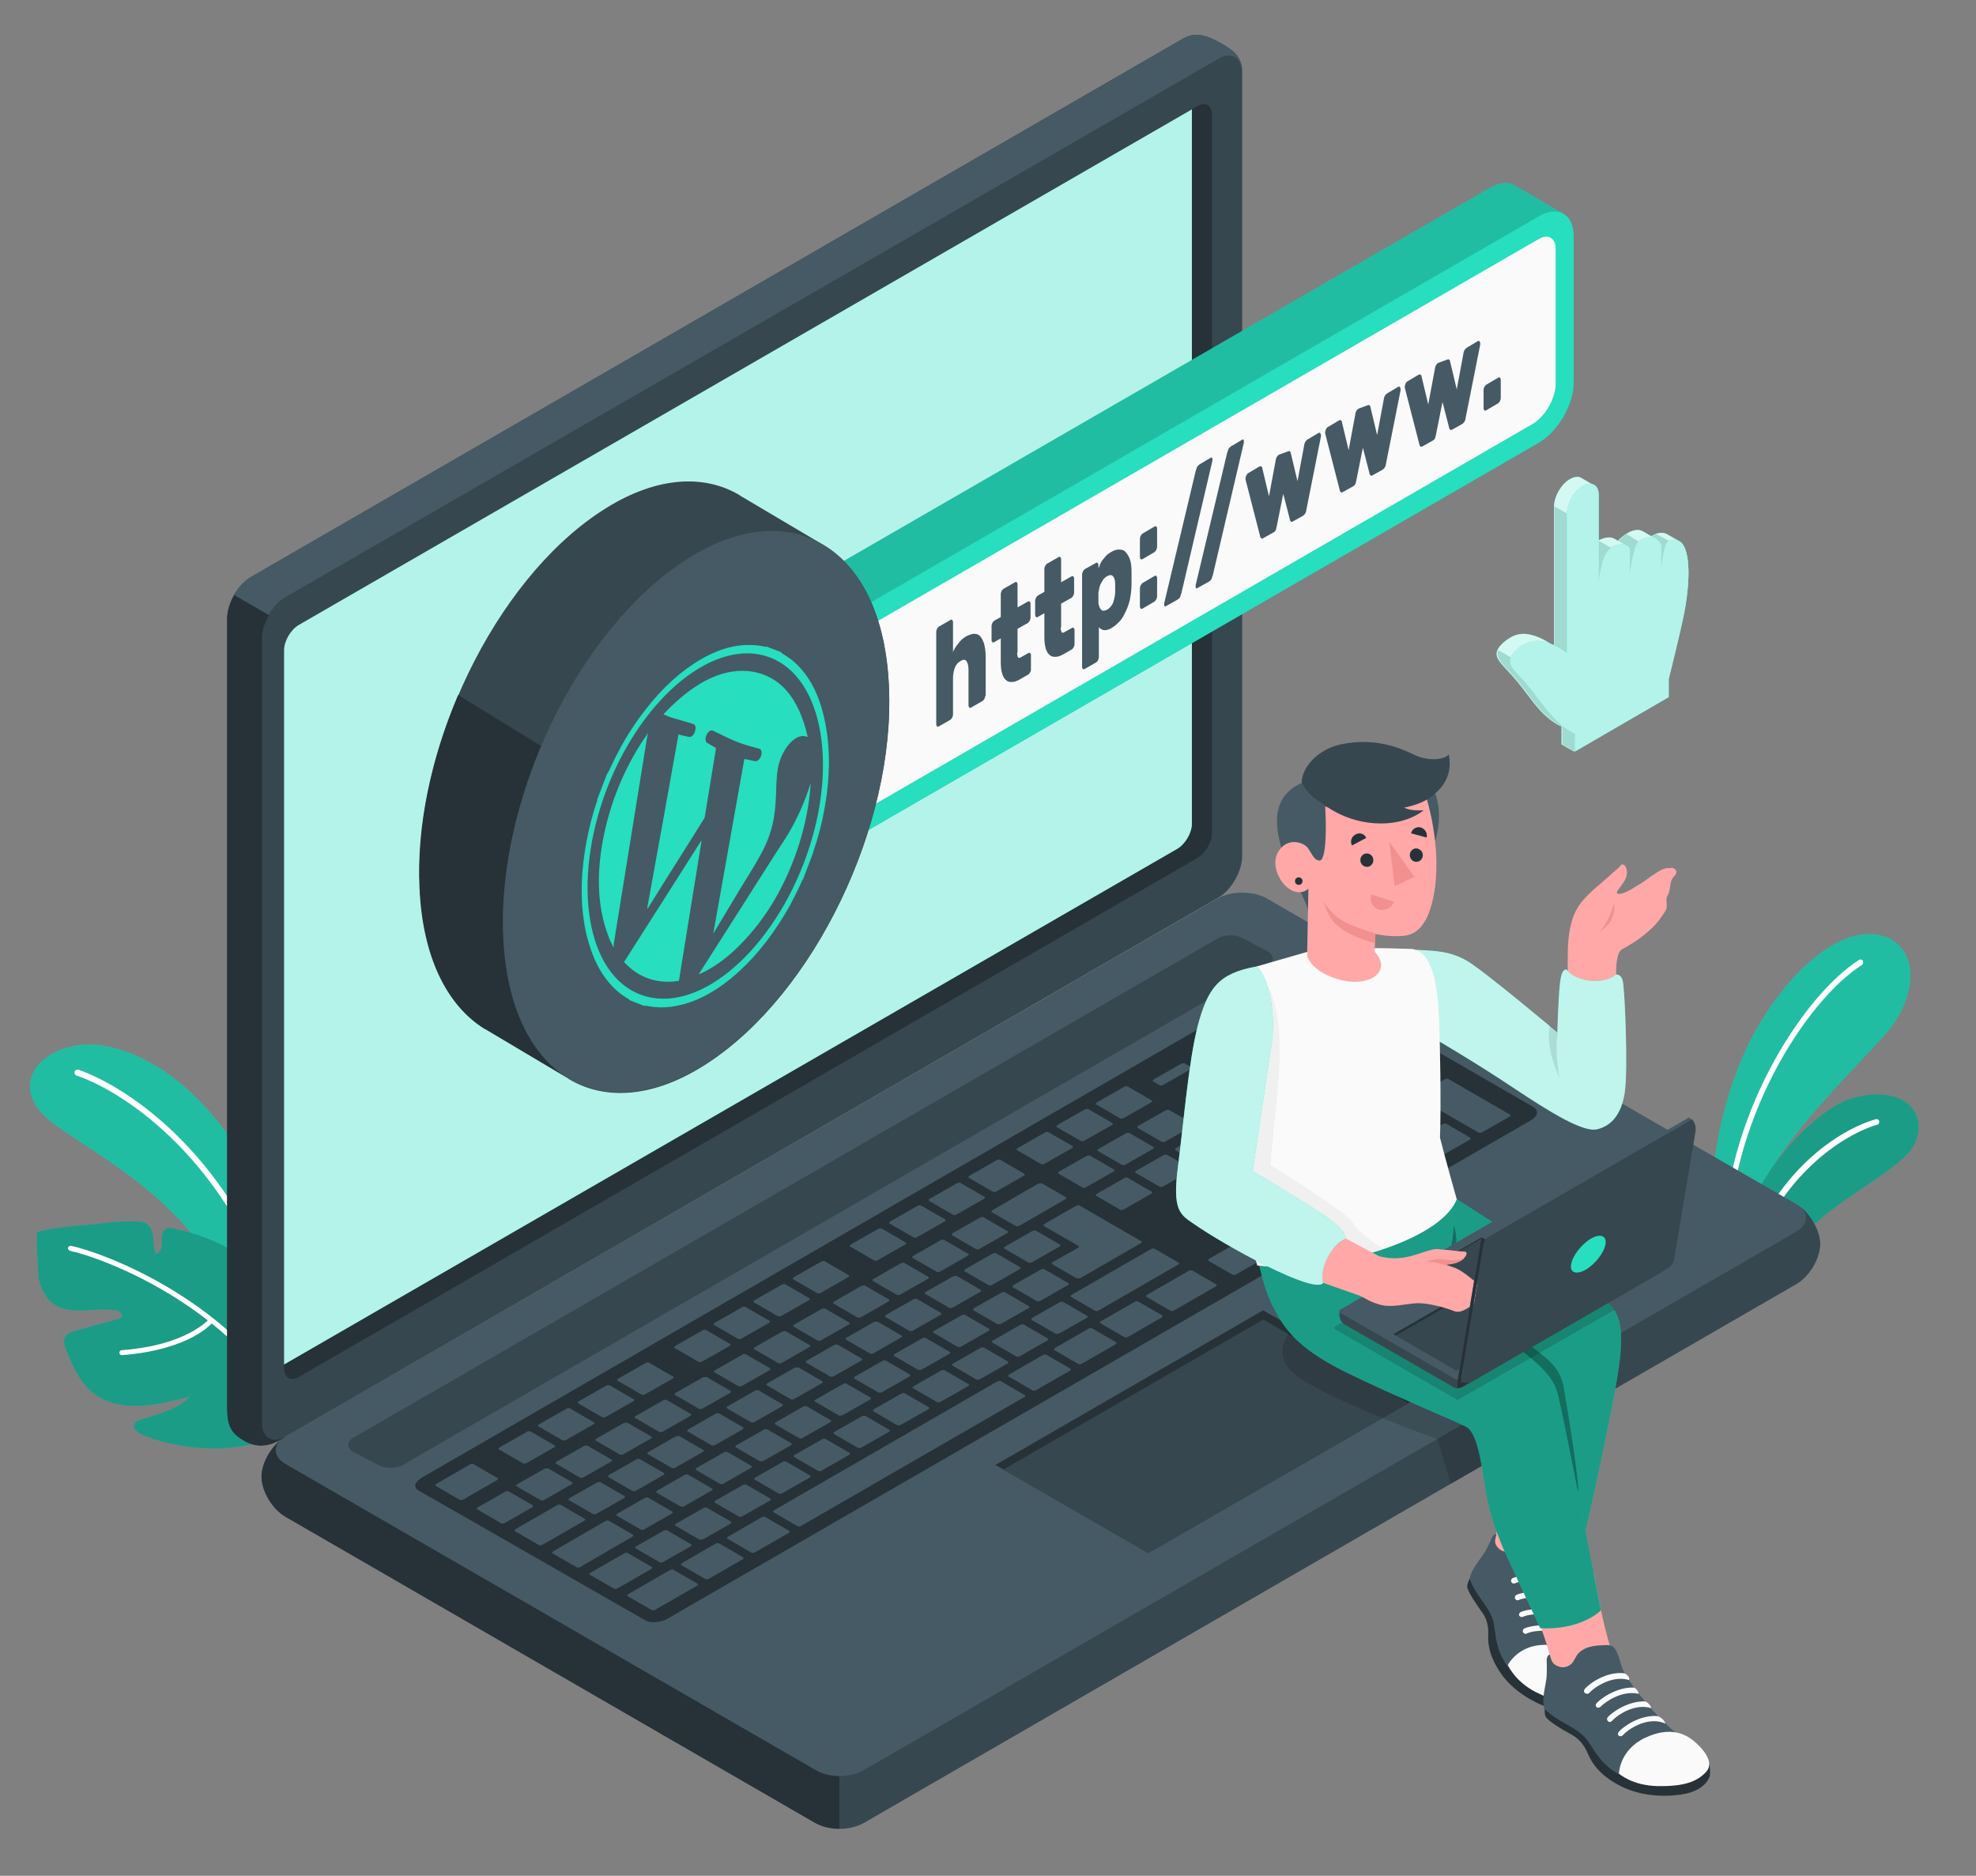 <?xml version="1.0" encoding="utf-8"?>
<!-- Generator: Adobe Illustrator 24.0.1, SVG Export Plug-In . SVG Version: 6.00 Build 0)  -->
<svg version="1.1" xmlns="http://www.w3.org/2000/svg" xmlns:xlink="http://www.w3.org/1999/xlink" x="0px" y="0px"
	 viewBox="0 0 471.5 447.5" style="enable-background:new 0 0 471.5 447.5;" xml:space="preserve">
<rect x="0" y="0" width="471.5" height="447.5" fill="#808080" stroke="none"/>
<style type="text/css">
	.st0{fill:#27DEBF;}
	.st1{opacity:0.15;}
	.st2{fill:#FFFFFF;}
	.st3{opacity:0.3;}
	.st4{fill:#455A64;}
	.st5{fill:#37474F;}
	.st6{fill:#263238;}
	.st7{opacity:0.65;fill:#FFFFFF;}
	.st8{fill:#FAFAFA;}
	.st9{opacity:0.8;fill:#FFFFFF;}
	.st10{opacity:0.2;fill:#27DEBF;}
	.st11{opacity:0.1;}
	.st12{fill:#FFA8A7;}
	.st13{fill:#F28F8F;}
	.st14{opacity:0.7;fill:#FFFFFF;}
	.st15{fill:#F0F0F0;}
</style>
<g id="Floor">
</g>
<g id="Shadows">
</g>
<g id="Plants">
</g>
<g id="Device">
</g>
<g id="Browser">
</g>
<g id="Cursor_1_">
</g>
<g id="Character_1_">
	<g>
		<g id="Plants_11_">
			<g id="XMLID_28954_">
				<g id="XMLID_28958_">
					<path id="XMLID_28960_" class="st0" d="M69.8,319.8c0,0-0.3-21.3-9.2-38.8c-8.9-17.4-22.3-29.1-35.6-31.5
						c-13.4-2.4-25.5,8.9-11.9,18.8c13.6,9.9,38.3,21.2,46.9,54.1L69.8,319.8z"/>
					<path id="XMLID_28959_" class="st1" d="M69.8,319.8c0,0-0.3-21.3-9.2-38.8c-8.9-17.4-22.3-29.1-35.6-31.5
						c-13.4-2.4-25.5,8.9-11.9,18.8c13.6,9.9,38.3,21.2,46.9,54.1L69.8,319.8z"/>
				</g>
				<path id="XMLID_28957_" class="st2" d="M66.4,313.9c0,0,0.1,0,0.1,0c0.4-0.1,0.6-0.5,0.5-0.9c-10.7-36.4-36.3-53.7-48.3-57.8
					c-0.4-0.1-0.8,0.1-0.9,0.5c-0.1,0.4,0.1,0.8,0.5,0.9c11.8,4,36.9,21,47.4,56.8C65.8,313.7,66.1,314,66.4,313.9z"/>
			</g>
			<g id="Plant_9_">
				<path class="st0" d="M71.2,339.9c-5,2.9-7.8,4.7-16.9,5.5c-5.4,0.5-12.8-0.3-19.1-2.6c-1.7-0.6-4.3-1.9-2.8-3.6
					c0.8-0.8,9.7-2.3,12.9-6c-3.7,1-8.6,2.1-12.5,2.2c-3.9,0.1-7.9-0.8-10.9-3.3c-2.9-2.5-4.5-6.1-6-9.7c-0.5-1.2-1-2.7-0.2-3.7
					c0.5-0.7,1.4-0.9,2.2-1.2c3.4-0.9,6.8-1.9,10.1-2.8c2.2-0.5,0.6-1.9-0.2-2.1c-1.4-0.2-2.8-0.2-3.7-0.2
					c-3.9,0.2-8.1,0.9-11.3-1.3c-1.9-1.3-3-3.6-3.5-5.8c-0.2-0.8-0.8-11.2-0.4-11.4c2.5-0.7,5.1-1,7.7-1.3c2.5-0.3,4.8-0.4,7.3-0.7
					c2.8-0.4,5.5-0.6,8.3-0.5c0.9,0,1.9,0,2.7,0.5c1.1,0.7,1.5,2.1,1.7,3.4c0.1,1.3,0.1,2.6,0.5,3.8c1.2-0.1,1.6-1.6,1.5-2.8
					c0-1.2,0-2.7,1.1-3.2c0.5-0.3,1.2-0.2,1.8,0c3.8,0.8,7.5,2,10.9,3.6c1.6,0.8,3.2,1.6,4.3,3c1.7,2,2.2,4.7,2.2,7.3
					c0,2.6-0.4,5.2-0.2,7.8c2-1.8,4.9-7.4,5.1-10.1c4.4,2.8,7,8.6,7.8,16.6c0.5,5.2,0.4,12.1-0.3,17.4
					C71.4,338.9,71.4,339.9,71.2,339.9z"/>
				<path class="st3" d="M71.2,339.9c-5,2.9-7.8,4.7-16.9,5.5c-5.4,0.5-12.8-0.3-19.1-2.6c-1.7-0.6-4.3-1.9-2.8-3.6
					c0.8-0.8,9.7-2.3,12.9-6c-3.7,1-8.6,2.1-12.5,2.2c-3.9,0.1-7.9-0.8-10.9-3.3c-2.9-2.5-4.5-6.1-6-9.7c-0.5-1.2-1-2.7-0.2-3.7
					c0.5-0.7,1.4-0.9,2.2-1.2c3.4-0.9,6.8-1.9,10.1-2.8c2.2-0.5,0.6-1.9-0.2-2.1c-1.4-0.2-2.8-0.2-3.7-0.2
					c-3.9,0.2-8.1,0.9-11.3-1.3c-1.9-1.3-3-3.6-3.5-5.8c-0.2-0.8-0.8-11.2-0.4-11.4c2.5-0.7,5.1-1,7.7-1.3c2.5-0.3,4.8-0.4,7.3-0.7
					c2.8-0.4,5.5-0.6,8.3-0.5c0.9,0,1.9,0,2.7,0.5c1.1,0.7,1.5,2.1,1.7,3.4c0.1,1.3,0.1,2.6,0.5,3.8c1.2-0.1,1.6-1.6,1.5-2.8
					c0-1.2,0-2.7,1.1-3.2c0.5-0.3,1.2-0.2,1.8,0c3.8,0.8,7.5,2,10.9,3.6c1.6,0.8,3.2,1.6,4.3,3c1.7,2,2.2,4.7,2.2,7.3
					c0,2.6-0.4,5.2-0.2,7.8c2-1.8,4.9-7.4,5.1-10.1c4.4,2.8,7,8.6,7.8,16.6c0.5,5.2,0.4,12.1-0.3,17.4
					C71.4,338.9,71.4,339.9,71.2,339.9z"/>
				<g>
					<g>
						<path class="st2" d="M70.4,339c-0.2,0-0.4-0.1-0.5-0.3c-14.2-27.2-45.6-38.7-53.2-40.3c-0.3-0.1-0.5-0.4-0.5-0.7
							c0.1-0.3,0.4-0.5,0.7-0.5c7.7,1.6,39.6,13.3,54,40.9c0.2,0.3,0,0.7-0.3,0.8C70.6,338.9,70.5,339,70.4,339z"/>
					</g>
					<g>
						<path class="st2" d="M29.1,323.3c-0.3,0-0.6-0.2-0.6-0.6c0-0.3,0.2-0.6,0.6-0.6c15.7-1.2,20.7-7.4,20.8-7.4
							c0.2-0.3,0.6-0.3,0.8-0.1c0.3,0.2,0.3,0.6,0.1,0.8C50.6,315.7,45.4,322,29.1,323.3C29.2,323.3,29.2,323.3,29.1,323.3z"/>
					</g>
				</g>
			</g>
		</g>
		<g id="Plants_8_">
			<g id="XMLID_28976_">
				<g id="XMLID_28994_">
					<path class="st0" d="M449.4,247.3c-6.9,7.6-19.7,20.1-27.1,32.1c0,0,0,0.1,0,0.1c-2.9,4.7-5,9.4-5.5,13.7l-0.5,7.7l-3.2-1.8
						l-0.5-0.3l-1.3-0.8l0,0c-1.9-1.1-3.1-3.1-3.1-5.2c-0.5-18.8,4.5-34.8,9.4-44.5c6.7-13.2,19.1-26.7,29.9-25.4
						C457.5,224.2,459,236.7,449.4,247.3z"/>
					<path class="st1" d="M449.4,247.3c-6.9,7.6-19.7,20.1-27.1,32.1c0,0,0,0.1,0,0.1c-2.9,4.7-5,9.4-5.5,13.7l-0.5,7.7l-3.2-1.8
						l-0.5-0.3l-1.3-0.8l0,0c-1.9-1.1-3.1-3.1-3.1-5.2c-0.5-18.8,4.5-34.8,9.4-44.5c6.7-13.2,19.1-26.7,29.9-25.4
						C457.5,224.2,459,236.7,449.4,247.3z"/>
				</g>
				<path class="st2" d="M444.3,230.2c-13.3,8.4-32.2,37.6-31.8,68.5l-1.3-0.8c-0.1-31.1,19-60.4,32.4-68.9c0.3-0.2,0.7-0.1,0.9,0.2
					C444.6,229.6,444.6,230,444.3,230.2z"/>
			</g>
			<g id="XMLID_28961_">
				<g id="XMLID_28963_">
					<path class="st0" d="M457.2,272.1c-2.3,6.3-15.5,11.7-25.2,20.8c-2.6,2.4-4.8,4.8-6.7,7.3c-1.9,2.4-5.3,3-7.9,1.5l0,0l-1.2-0.7
						l-0.1,0l-3.2-1.8c1.9-7.1,5.3-13.8,9.2-19.5c0,0,0-0.1,0-0.1c6.4-9.3,14.4-16.1,19.9-17.6C453.1,258.8,460,264.5,457.2,272.1z"
						/>
					<path class="st3" d="M457.2,272.1c-2.3,6.3-15.5,11.7-25.2,20.8c-2.6,2.4-4.8,4.8-6.7,7.3c-1.9,2.4-5.3,3-7.9,1.5l0,0l-1.2-0.7
						l-0.1,0l-3.2-1.8c1.9-7.1,5.3-13.8,9.2-19.5c0,0,0-0.1,0-0.1c6.4-9.3,14.4-16.1,19.9-17.6C453.1,258.8,460,264.5,457.2,272.1z"
						/>
				</g>
				<path class="st2" d="M448,268.3c-8,2.3-23.4,12-30.5,33.3l-1.2-0.7c7.2-21.6,22.6-31.4,31.3-33.9c0.4-0.1,0.7,0.1,0.8,0.5
					C448.5,267.9,448.3,268.2,448,268.3z"/>
			</g>
		</g>
		<g id="Laptop_2_">
			<g>
				<path id="XMLID_28956_" class="st4" d="M62.4,352.3c0,3.5,2.6,7.8,5.8,9.6l126.3,72.9c3.2,1.8,8.4,1.8,11.6,0l222.4-128.4
					c3.2-1.8,5.8-6.2,5.8-9.6c0-3.5-2.6-7.8-5.8-9.6l-126.3-72.9c-3.2-1.8-8.4-1.8-11.6,0L68.2,342.7
					C65,344.5,62.4,348.8,62.4,352.3z"/>
				<path id="XMLID_28955_" class="st5" d="M434.3,296.8c0,3.5-2.6,7.8-5.8,9.6L206.1,434.9c-1.6,0.9-3.7,1.4-5.8,1.4v-12.6
					c2.1,0,4.2-0.5,5.8-1.4l222.4-128.4c2.8-1.6,3.2-4.1,1.1-6C432.2,290,434.3,293.8,434.3,296.8z"/>
				<path id="XMLID_28953_" class="st6" d="M200.3,423.7v12.6c-2.1,0-4.2-0.5-5.8-1.4L68.2,361.9c-3.2-1.8-5.8-6.2-5.8-9.6
					c0-3.3,2.3-7.2,5.2-9.3c-2.6,1.9-2.4,4.6,0.6,6.3l126.3,72.9C196.1,423.2,198.2,423.7,200.3,423.7z"/>
			</g>
			<g>
				<path id="XMLID_28952_" class="st5" d="M57,342.9c-2.8-2-2.8-4.7-2.8-8.4l0-186.9c0-3.7,2.6-8.2,5.8-10L282.3,9.2
					c3.2-1.8,6.2-0.5,9.2,1.2c3,1.7,4.9,3.2,4.9,6.9v186.9c0,3.7-2.6,8.2-5.8,10L68.2,342.7C63.4,345.9,60.1,345.1,57,342.9z"/>
				<path class="st6" d="M68.2,342.7c-4.8,3.3-8.2,2.4-11.2,0.2c-2.8-2-2.8-4.7-2.8-8.4V147.6c0-1.9,0.7-3.9,1.7-5.7l8.3,4.8
					c-1,1.8-1.7,3.8-1.7,5.7v186.9C62.4,343,65,344.5,68.2,342.7z"/>
				<path id="XMLID_28951_" class="st4" d="M296.4,17.4c0-3.7-2.6-5.2-5.8-3.3L68.2,142.4c-1.6,0.9-3.1,2.5-4.1,4.3l-8.3-4.8h0
					c1.1-1.8,2.5-3.4,4.1-4.3L282.3,9.2c3.2-1.9,6.2-0.5,9.2,1.2C294.5,12.2,296.4,13.7,296.4,17.4z"/>
			</g>
			<g>
				<path id="XMLID_28949_" class="st6" d="M71.3,149.1L285.7,25.3c1.9-1.1,3.5-0.2,3.5,2v171.4c0,2.2-1.6,4.9-3.5,6L71.3,328.5
					c-1.9,1.1-3.5,0.2-3.5-2V155.1C67.9,152.9,69.4,150.2,71.3,149.1z"/>
				<path class="st0" d="M71.3,149.1c-1.9,1.1-3.5,3.8-3.5,6v170.4l213.1-123c1.9-1.1,3.5-3.8,3.5-6V26.1L71.3,149.1z"/>
				<path class="st7" d="M71.3,149.1c-1.9,1.1-3.5,3.8-3.5,6v170.4l213.1-123c1.9-1.1,3.5-3.8,3.5-6V26.1L71.3,149.1z"/>
			</g>
			<path id="XMLID_28948_" class="st5" d="M84.3,343l206.4-119.2c1.6-0.9,4.2-0.9,5.8,0l6,3.2c1.6,0.9,1.6,2.4,0,3.3L96.1,349.5
				c-1.6,0.9-4.2,0.9-5.8,0l-6-3.1C82.7,345.4,82.7,343.9,84.3,343z"/>
			<g id="XMLID_8036_">
				<path id="XMLID_28947_" class="st6" d="M100.5,352.6l206.4-119.2c1.6-0.9,4-1.1,5.3-0.3l53.7,31c1.3,0.8,1.1,2.1-0.5,3.1
					l-206.2,119c-1.6,0.9-4,1.1-5.3,0.3l-54-30.9C98.6,354.9,98.9,353.6,100.5,352.6z"/>
				<path id="XMLID_8037_" class="st4" d="M277.6,283l6.5-3.7c0.3-0.2,0.3-0.4,0.1-0.5l-5.7-3.3c-0.2-0.1-0.6-0.1-0.9,0.1l-6.5,3.7
					c-0.3,0.2-0.3,0.4-0.1,0.5l5.7,3.3C276.9,283.2,277.3,283.2,277.6,283z M268.6,270.4l-6.5,3.7c-0.3,0.2-0.3,0.4-0.1,0.5l5.7,3.3
					c0.2,0.1,0.6,0.1,0.9-0.1l6.5-3.7c0.3-0.2,0.3-0.4,0.1-0.5l-5.7-3.3C269.3,270.2,268.9,270.2,268.6,270.4z M247.7,282.4
					l-10.9,6.3c-0.3,0.2-0.3,0.4-0.1,0.5l5.7,3.3c0.2,0.1,0.6,0.1,0.9-0.1l10.9-6.3c0.3-0.2,0.3-0.4,0.1-0.5l-5.7-3.3
					C248.4,282.2,248,282.3,247.7,282.4z M259.2,275.8l-6.5,3.7c-0.3,0.2-0.3,0.4-0.1,0.5l5.7,3.3c0.2,0.1,0.6,0.1,0.9-0.1l6.5-3.7
					c0.3-0.2,0.3-0.4,0.1-0.5l-5.7-3.3C259.8,275.6,259.4,275.7,259.2,275.8z M233.8,290.5l-6.5,3.7c-0.3,0.2-0.3,0.4-0.1,0.5
					l5.7,3.3c0.2,0.1,0.6,0.1,0.9-0.1l6.5-3.7c0.3-0.2,0.3-0.4,0.1-0.5l-5.7-3.3C234.5,290.3,234.1,290.3,233.8,290.5z M224.4,295.9
					l-6.5,3.7c-0.3,0.2-0.3,0.4-0.1,0.5l5.7,3.3c0.2,0.1,0.6,0.1,0.9-0.1l6.5-3.7c0.3-0.2,0.3-0.4,0.1-0.5l-5.7-3.3
					C225,295.7,224.6,295.8,224.4,295.9z M248.3,310.3l6.5-3.7c0.3-0.2,0.3-0.4,0.1-0.5l-5.7-3.3c-0.2-0.1-0.6-0.1-0.9,0.1l-6.5,3.7
					c-0.3,0.2-0.3,0.4-0.1,0.5l5.7,3.3C247.6,310.5,248,310.5,248.3,310.3z M238.9,315.8l6.5-3.7c0.3-0.2,0.3-0.4,0.1-0.5l-5.7-3.3
					c-0.2-0.1-0.6-0.1-0.9,0.1l-6.5,3.7c-0.3,0.2-0.3,0.4-0.1,0.5l5.7,3.3C238.2,316,238.6,315.9,238.9,315.8z M229.4,321.2l6.5-3.7
					c0.3-0.2,0.3-0.4,0.1-0.5l-5.7-3.3c-0.2-0.1-0.6-0.1-0.9,0.1l-6.5,3.7c-0.3,0.2-0.3,0.4-0.1,0.5l5.7,3.3
					C228.7,321.4,229.1,321.4,229.4,321.2z M220,326.7l6.5-3.7c0.3-0.2,0.3-0.4,0.1-0.5l-5.7-3.3c-0.2-0.1-0.6-0.1-0.9,0.1l-6.5,3.7
					c-0.3,0.2-0.3,0.4-0.1,0.5l5.7,3.3C219.3,326.9,219.7,326.8,220,326.7z M268.2,288.5l6.5-3.7c0.3-0.2,0.3-0.4,0.1-0.5l-5.7-3.3
					c-0.2-0.1-0.6-0.1-0.9,0.1l-6.5,3.7c-0.3,0.2-0.3,0.4-0.1,0.5l5.7,3.3C267.5,288.7,267.9,288.7,268.2,288.5z M257.8,304.9
					l14.4-8.3c0.3-0.2,0.3-0.4,0.1-0.5l-14.7-8.5c-0.2-0.1-0.6-0.1-0.9,0.1l-7.5,4.3c-0.3,0.2-0.3,0.4-0.1,0.5l8.2,4.7
					c0.2,0.1,0.2,0.4-0.1,0.5l-6,3.4c-0.3,0.2-0.3,0.4-0.1,0.5l5.7,3.3C257.1,305,257.5,305,257.8,304.9z M214.9,301.4l-6.5,3.7
					c-0.3,0.2-0.3,0.4-0.1,0.5l5.7,3.3c0.2,0.1,0.6,0.1,0.9-0.1l6.5-3.7c0.3-0.2,0.3-0.4,0.1-0.5l-5.7-3.3
					C215.6,301.2,215.2,301.2,214.9,301.4z M205.5,306.8l-6.5,3.7c-0.3,0.2-0.3,0.4-0.1,0.5l5.7,3.3c0.2,0.1,0.6,0.1,0.9-0.1
					l6.5-3.7c0.3-0.2,0.3-0.4,0.1-0.5l-5.7-3.3C206.1,306.6,205.7,306.7,205.5,306.8z M152.9,364.9c0.2,0.1,0.6,0.1,0.9-0.1l6.5-3.7
					c0.3-0.2,0.3-0.4,0.1-0.5l-5.7-3.3c-0.2-0.1-0.6-0.1-0.9,0.1l-6.5,3.7c-0.3,0.2-0.3,0.4-0.1,0.5L152.9,364.9z M129.9,350.4
					l-6.5,3.7c-0.3,0.2-0.3,0.4-0.1,0.5l5.7,3.3c0.2,0.1,0.6,0.1,0.9-0.1l6.5-3.7c0.3-0.2,0.3-0.4,0.1-0.5l-5.7-3.3
					C130.6,350.3,130.2,350.3,129.9,350.4z M141.5,361.2c0.2,0.1,0.6,0.1,0.9-0.1l6.5-3.7c0.3-0.2,0.3-0.4,0.1-0.5l-5.7-3.3
					c-0.2-0.1-0.6-0.1-0.9,0.1l-6.5,3.7c-0.3,0.2-0.3,0.4-0.1,0.5L141.5,361.2z M167.8,367.2l6.5-3.7c0.3-0.2,0.3-0.4,0.1-0.5
					l-5.7-3.3c-0.2-0.1-0.6-0.1-0.9,0.1l-6.5,3.7c-0.3,0.2-0.3,0.4-0.1,0.5l5.7,3.3C167.1,367.3,167.5,367.3,167.8,367.2z
					 M157.4,372.7c0.2,0.1,0.6,0.1,0.9-0.1l6.5-3.7c0.3-0.2,0.3-0.4,0.1-0.5l-5.7-3.3c-0.2-0.1-0.6-0.1-0.9,0.1l-6.5,3.7
					c-0.3,0.2-0.3,0.4-0.1,0.5L157.4,372.7z M139.3,345l-6.5,3.7c-0.3,0.2-0.3,0.4-0.1,0.5l5.7,3.3c0.2,0.1,0.6,0.1,0.9-0.1l6.5-3.7
					c0.3-0.2,0.3-0.4,0.1-0.5l-5.7-3.3C140,344.8,139.6,344.8,139.3,345z M186.6,317.7l-6.5,3.7c-0.3,0.2-0.3,0.4-0.1,0.5l5.7,3.3
					c0.2,0.1,0.6,0.1,0.9-0.1l6.5-3.7c0.3-0.2,0.3-0.4,0.1-0.5l-5.7-3.3C187.3,317.5,186.9,317.6,186.6,317.7z M148.8,339.5
					l-6.5,3.7c-0.3,0.2-0.3,0.4-0.1,0.5l5.7,3.3c0.2,0.1,0.6,0.1,0.9-0.1l6.5-3.7c0.3-0.2,0.3-0.4,0.1-0.5l-5.7-3.3
					C149.5,339.4,149.1,339.4,148.8,339.5z M196,312.3l-6.5,3.7c-0.3,0.2-0.3,0.4-0.1,0.5l5.7,3.3c0.2,0.1,0.6,0.1,0.9-0.1l6.5-3.7
					c0.3-0.2,0.3-0.4,0.1-0.5l-5.7-3.3C196.7,312.1,196.3,312.1,196,312.3z M177.1,323.2l-6.5,3.7c-0.3,0.2-0.3,0.4-0.1,0.5l5.7,3.3
					c0.2,0.1,0.6,0.1,0.9-0.1l6.5-3.7c0.3-0.2,0.3-0.4,0.1-0.5l-5.7-3.3C177.8,323,177.4,323,177.1,323.2z M167.7,328.6l-6.5,3.7
					c-0.3,0.2-0.3,0.4-0.1,0.5l5.7,3.3c0.2,0.1,0.6,0.1,0.9-0.1l6.5-3.7c0.3-0.2,0.3-0.4,0.1-0.5l-5.7-3.3
					C168.4,328.5,168,328.5,167.7,328.6z M158.2,334.1l-6.5,3.7c-0.3,0.2-0.3,0.4-0.1,0.5l5.7,3.3c0.2,0.1,0.6,0.1,0.9-0.1l6.5-3.7
					c0.3-0.2,0.3-0.4,0.1-0.5l-5.7-3.3C158.9,333.9,158.5,333.9,158.2,334.1z M201.1,337.6l6.5-3.7c0.3-0.2,0.3-0.4,0.1-0.5
					l-5.7-3.3c-0.2-0.1-0.6-0.1-0.9,0.1l-6.5,3.7c-0.3,0.2-0.3,0.4-0.1,0.5l5.7,3.3C200.4,337.8,200.8,337.7,201.1,337.6z
					 M289.5,258.3L283,262c-0.3,0.2-0.3,0.4-0.1,0.5l5.7,3.3c0.2,0.1,0.6,0.1,0.9-0.1l6.5-3.7c0.3-0.2,0.3-0.4,0.1-0.5l-5.7-3.3
					C290.2,258.1,289.8,258.2,289.5,258.3z M278.1,264.9l-6.5,3.7c-0.3,0.2-0.3,0.4-0.1,0.5l5.7,3.3c0.2,0.1,0.6,0.1,0.9-0.1
					l6.5-3.7c0.3-0.2,0.3-0.4,0.1-0.5l-5.7-3.3C278.7,264.7,278.3,264.8,278.1,264.9z M298.9,252.9l-6.5,3.7
					c-0.3,0.2-0.3,0.4-0.1,0.5l5.7,3.3c0.2,0.1,0.6,0.1,0.9-0.1l6.5-3.7c0.3-0.2,0.3-0.4,0.1-0.5l-5.7-3.3
					C299.6,252.7,299.2,252.7,298.9,252.9z M246.3,301.1l6.5-3.7c0.3-0.2,0.3-0.4,0.1-0.5l-5.7-3.3c-0.2-0.1-0.6-0.1-0.9,0.1
					l-6.5,3.7c-0.3,0.2-0.3,0.4-0.1,0.5l5.7,3.3C245.6,301.3,246,301.3,246.3,301.1z M309.3,247.4c-0.2-0.1-0.6-0.1-0.9,0.1
					l-6.5,3.7c-0.3,0.2-0.3,0.4-0.1,0.5l5.7,3.3c0.2,0.1,0.6,0.1,0.9-0.1l6.5-3.7c0.3-0.2,0.3-0.4,0.1-0.5L309.3,247.4z
					 M210.5,332.1l6.5-3.7c0.3-0.2,0.3-0.4,0.1-0.5l-5.7-3.3c-0.2-0.1-0.6-0.1-0.9,0.1l-6.5,3.7c-0.3,0.2-0.3,0.4-0.1,0.5l5.7,3.3
					C209.8,332.3,210.3,332.3,210.5,332.1z M326.4,265.3l6.5-3.7c0.3-0.2,0.3-0.4,0.1-0.5l-5.7-3.3c-0.2-0.1-0.6-0.1-0.9,0.1
					l-6.5,3.7c-0.3,0.2-0.3,0.4-0.1,0.5l5.7,3.3C325.7,265.4,326.1,265.4,326.4,265.3z M307.9,265.5l6.5-3.7
					c0.3-0.2,0.3-0.4,0.1-0.5l-5.7-3.3c-0.2-0.1-0.6-0.1-0.9,0.1l-6.5,3.7c-0.3,0.2-0.3,0.4-0.1,0.5l5.7,3.3
					C307.3,265.7,307.7,265.7,307.9,265.5z M318.2,252.5c-0.2-0.1-0.6-0.1-0.9,0.1l-6.5,3.7c-0.3,0.2-0.3,0.4-0.1,0.5l5.7,3.3
					c0.2,0.1,0.6,0.1,0.9-0.1l6.5-3.7c0.3-0.2,0.3-0.4,0.1-0.5L318.2,252.5z M320.2,251.4l14.7,8.5c0.2,0.1,0.6,0.1,0.9-0.1l6.5-3.7
					c0.3-0.2,0.3-0.4,0.1-0.5l-14.7-8.5c-0.2-0.1-0.6-0.1-0.9,0.1l-6.5,3.7C320.1,251,320,251.3,320.2,251.4z M298.5,263.5l-6.5,3.7
					c-0.3,0.2-0.3,0.4-0.1,0.5l5.7,3.3c0.2,0.1,0.6,0.1,0.9-0.1l6.5-3.7c0.3-0.2,0.3-0.4,0.1-0.5l-5.7-3.3
					C299.1,263.3,298.7,263.3,298.5,263.5z M227.4,304.5l-6.5,3.7c-0.3,0.2-0.3,0.4-0.1,0.5l5.7,3.3c0.2,0.1,0.6,0.1,0.9-0.1
					l6.5-3.7c0.3-0.2,0.3-0.4,0.1-0.5l-5.7-3.3C228,304.4,227.6,304.4,227.4,304.5z M316,270.8c0.2,0.1,0.6,0.1,0.9-0.1l6.5-3.7
					c0.3-0.2,0.3-0.4,0.1-0.5l-5.7-3.3c-0.2-0.1-0.6-0.1-0.9,0.1l-6.5,3.7c-0.3,0.2-0.3,0.4-0.1,0.5L316,270.8z M236.8,299.1
					l-6.5,3.7c-0.3,0.2-0.3,0.4-0.1,0.5l5.7,3.3c0.2,0.1,0.6,0.1,0.9-0.1l6.5-3.7c0.3-0.2,0.3-0.4,0.1-0.5l-5.7-3.3
					C237.5,298.9,237.1,298.9,236.8,299.1z M162.4,359.4c0.2,0.1,0.6,0.1,0.9-0.1l6.5-3.7c0.3-0.2,0.3-0.4,0.1-0.5l-5.7-3.3
					c-0.2-0.1-0.6-0.1-0.9,0.1l-6.5,3.7c-0.3,0.2-0.3,0.4-0.1,0.5L162.4,359.4z M151.8,348.2l-6.5,3.7c-0.3,0.2-0.3,0.4-0.1,0.5
					l5.7,3.3c0.2,0.1,0.6,0.1,0.9-0.1l6.5-3.7c0.3-0.2,0.3-0.4,0.1-0.5l-5.7-3.3C152.5,348,152.1,348,151.8,348.2z M172.7,353.9
					l6.5-3.7c0.3-0.2,0.3-0.4,0.1-0.5l-5.7-3.3c-0.2-0.1-0.6-0.1-0.9,0.1l-6.5,3.7c-0.3,0.2-0.3,0.4-0.1,0.5l5.7,3.3
					C172.1,354.1,172.5,354.1,172.7,353.9z M182.2,348.5l6.5-3.7c0.3-0.2,0.3-0.4,0.1-0.5l-5.7-3.3c-0.2-0.1-0.6-0.1-0.9,0.1
					l-6.5,3.7c-0.3,0.2-0.3,0.4-0.1,0.5l5.7,3.3C181.5,348.7,181.9,348.6,182.2,348.5z M191.6,343l6.5-3.7c0.3-0.2,0.3-0.4,0.1-0.5
					l-5.7-3.3c-0.2-0.1-0.6-0.1-0.9,0.1l-6.5,3.7c-0.3,0.2-0.3,0.4-0.1,0.5l5.7,3.3C191,343.2,191.4,343.2,191.6,343z M161.2,342.7
					l-6.5,3.7c-0.3,0.2-0.3,0.4-0.1,0.5l5.7,3.3c0.2,0.1,0.6,0.1,0.9-0.1l6.5-3.7c0.3-0.2,0.3-0.4,0.1-0.5l-5.7-3.3
					C161.9,342.5,161.5,342.6,161.2,342.7z M170.7,337.3l-6.5,3.7c-0.3,0.2-0.3,0.4-0.1,0.5l5.7,3.3c0.2,0.1,0.6,0.1,0.9-0.1
					l6.5-3.7c0.3-0.2,0.3-0.4,0.1-0.5l-5.7-3.3C171.4,337.1,171,337.1,170.7,337.3z M208.5,315.4l-6.5,3.7c-0.3,0.2-0.3,0.4-0.1,0.5
					l5.7,3.3c0.2,0.1,0.6,0.1,0.9-0.1l6.5-3.7c0.3-0.2,0.3-0.4,0.1-0.5l-5.7-3.3C209.1,315.3,208.7,315.3,208.5,315.4z M199,320.9
					l-6.5,3.7c-0.3,0.2-0.3,0.4-0.1,0.5l5.7,3.3c0.2,0.1,0.6,0.1,0.9-0.1l6.5-3.7c0.3-0.2,0.3-0.4,0.1-0.5l-5.7-3.3
					C199.7,320.7,199.3,320.7,199,320.9z M217.9,310l-6.5,3.7c-0.3,0.2-0.3,0.4-0.1,0.5l5.7,3.3c0.2,0.1,0.6,0.1,0.9-0.1l6.5-3.7
					c0.3-0.2,0.3-0.4,0.1-0.5l-5.7-3.3C218.6,309.8,218.2,309.8,217.9,310z M180.1,331.8l-6.5,3.7c-0.3,0.2-0.3,0.4-0.1,0.5l5.7,3.3
					c0.2,0.1,0.6,0.1,0.9-0.1l6.5-3.7c0.3-0.2,0.3-0.4,0.1-0.5l-5.7-3.3C180.8,331.6,180.4,331.6,180.1,331.8z M189.6,326.3
					l-6.5,3.7c-0.3,0.2-0.3,0.4-0.1,0.5l5.7,3.3c0.2,0.1,0.6,0.1,0.9-0.1l6.5-3.7c0.3-0.2,0.3-0.4,0.1-0.5l-5.7-3.3
					C190.3,326.2,189.9,326.2,189.6,326.3z M177.2,361.7l6.5-3.7c0.3-0.2,0.3-0.4,0.1-0.5l-5.7-3.3c-0.2-0.1-0.6-0.1-0.9,0.1
					l-6.5,3.7c-0.3,0.2-0.3,0.4-0.1,0.5l5.7,3.3C176.6,361.9,177,361.9,177.2,361.7z M127.1,359.1l-5.7-3.3
					c-0.2-0.1-0.6-0.1-0.9,0.1l-6.5,3.7c-0.3,0.2-0.3,0.4-0.1,0.5l5.7,3.3c0.2,0.1,0.6,0.1,0.9-0.1l6.5-3.7
					C127.2,359.5,127.3,359.3,127.1,359.1z M139.5,362.3l-5.7-3.3c-0.2-0.1-0.6-0.1-0.9,0.1l-9.9,5.7c-0.3,0.2-0.3,0.4-0.1,0.5
					l5.7,3.3c0.2,0.1,0.6,0.1,0.9-0.1l9.9-5.7C139.7,362.7,139.7,362.4,139.5,362.3z M118.7,352.6l-5.7-3.3
					c-0.2-0.1-0.6-0.1-0.9,0.1l-8,4.6c-0.3,0.2-0.3,0.4-0.1,0.5l5.7,3.3c0.2,0.1,0.6,0.1,0.9-0.1l8-4.6
					C118.9,352.9,118.9,352.7,118.7,352.6z M124.8,349.1c0.2,0.1,0.6,0.1,0.9-0.1l6.5-3.7c0.3-0.2,0.3-0.4,0.1-0.5l-5.7-3.3
					c-0.2-0.1-0.6-0.1-0.9,0.1l-6.5,3.7c-0.3,0.2-0.3,0.4-0.1,0.5L124.8,349.1z M151,366.1l-5.7-3.3c-0.2-0.1-0.6-0.1-0.9,0.1
					l-12.4,7.2c-0.3,0.2-0.3,0.4-0.1,0.5l5.7,3.3c0.2,0.1,0.6,0.1,0.9-0.1l12.4-7.2C151.1,366.4,151.2,366.2,151,366.1z
					 M155.5,373.8l-5.7-3.3c-0.2-0.1-0.6-0.1-0.9,0.1l-8,4.6c-0.3,0.2-0.3,0.4-0.1,0.5l5.7,3.3c0.2,0.1,0.6,0.1,0.9-0.1l8-4.6
					C155.6,374.2,155.7,373.9,155.5,373.8z M195,308.5c0.2,0.1,0.6,0.1,0.9-0.1l6.5-3.7c0.3-0.2,0.3-0.4,0.1-0.5l-5.7-3.3
					c-0.2-0.1-0.6-0.1-0.9,0.1l-6.5,3.7c-0.3,0.2-0.3,0.4-0.1,0.5L195,308.5z M176.1,319.4c0.2,0.1,0.6,0.1,0.9-0.1l6.5-3.7
					c0.3-0.2,0.3-0.4,0.1-0.5l-5.7-3.3c-0.2-0.1-0.6-0.1-0.9,0.1l-6.5,3.7c-0.3,0.2-0.3,0.4-0.1,0.5L176.1,319.4z M134.2,343.6
					c0.2,0.1,0.6,0.1,0.9-0.1l6.5-3.7c0.3-0.2,0.3-0.4,0.1-0.5L136,336c-0.2-0.1-0.6-0.1-0.9,0.1l-6.5,3.7c-0.3,0.2-0.3,0.4-0.1,0.5
					L134.2,343.6z M185.6,314c0.2,0.1,0.6,0.1,0.9-0.1l6.5-3.7c0.3-0.2,0.3-0.4,0.1-0.5l-5.7-3.3c-0.2-0.1-0.6-0.1-0.9,0.1l-6.5,3.7
					c-0.3,0.2-0.3,0.4-0.1,0.5L185.6,314z M166.7,324.9c0.2,0.1,0.6,0.1,0.9-0.1l6.5-3.7c0.3-0.2,0.3-0.4,0.1-0.5l-5.7-3.3
					c-0.2-0.1-0.6-0.1-0.9,0.1l-6.5,3.7c-0.3,0.2-0.3,0.4-0.1,0.5L166.7,324.9z M160.7,374.5c-0.2-0.1-0.6-0.1-0.9,0.1l-9.9,5.7
					c-0.3,0.2-0.3,0.4-0.1,0.5l5.7,3.3c0.2,0.1,0.6,0.1,0.9-0.1l9.9-5.7c0.3-0.2,0.3-0.4,0.1-0.5L160.7,374.5z M153.1,332.7
					c0.2,0.1,0.6,0.1,0.9-0.1l6.5-3.7c0.3-0.2,0.3-0.4,0.1-0.5l-5.7-3.3c-0.2-0.1-0.6-0.1-0.9,0.1l-6.5,3.7
					c-0.3,0.2-0.3,0.4-0.1,0.5L153.1,332.7z M143.7,338.1c0.2,0.1,0.6,0.1,0.9-0.1l6.5-3.7c0.3-0.2,0.3-0.4,0.1-0.5l-5.7-3.3
					c-0.2-0.1-0.6-0.1-0.9,0.1l-6.5,3.7c-0.3,0.2-0.3,0.4-0.1,0.5L143.7,338.1z M335.7,273.5c-0.2-0.1-0.6-0.1-0.9,0.1l-15.9,9.2
					c-0.3,0.2-0.3,0.4-0.1,0.5l5.7,3.3c0.2,0.1,0.6,0.1,0.9-0.1l15.9-9.2c0.3-0.2,0.3-0.4,0.1-0.5L335.7,273.5z M314.8,285.6
					c-0.2-0.1-0.6-0.1-0.9,0.1l-6.5,3.7c-0.3,0.2-0.3,0.4-0.1,0.5l5.7,3.3c0.2,0.1,0.6,0.1,0.9-0.1l6.5-3.7c0.3-0.2,0.3-0.4,0.1-0.5
					L314.8,285.6z M186.7,356.2l6.5-3.7c0.3-0.2,0.3-0.4,0.1-0.5l-5.7-3.3c-0.2-0.1-0.6-0.1-0.9,0.1l-6.5,3.7
					c-0.3,0.2-0.3,0.4-0.1,0.5l5.7,3.3C186,356.4,186.4,356.4,186.7,356.2z M295.9,296.5c-0.2-0.1-0.6-0.1-0.9,0.1l-6.5,3.7
					c-0.3,0.2-0.3,0.4-0.1,0.5l5.7,3.3c0.2,0.1,0.6,0.1,0.9-0.1l6.5-3.7c0.3-0.2,0.3-0.4,0.1-0.5L295.9,296.5z M345.1,268.1
					c-0.2-0.1-0.6-0.1-0.9,0.1l-6.5,3.7c-0.3,0.2-0.3,0.4-0.1,0.5l5.7,3.3c0.2,0.1,0.6,0.1,0.9-0.1l6.5-3.7c0.3-0.2,0.3-0.4,0.1-0.5
					L345.1,268.1z M360.3,265.9l-14.7-8.5c-0.2-0.1-0.6-0.1-0.9,0.1l-6.5,3.7c-0.3,0.2-0.3,0.4-0.1,0.5l14.7,8.5
					c0.2,0.1,0.6,0.1,0.9-0.1l6.5-3.7C360.5,266.3,360.5,266,360.3,265.9z M260.6,316.9c-0.2-0.1-0.6-0.1-0.9,0.1l-8,4.6
					c-0.3,0.2-0.3,0.4-0.1,0.5l5.7,3.3c0.2,0.1,0.6,0.1,0.9-0.1l8-4.6c0.3-0.2,0.3-0.4,0.1-0.5L260.6,316.9z M284.5,303.1
					c-0.2-0.1-0.6-0.1-0.9,0.1l-9.9,5.7c-0.3,0.2-0.3,0.4-0.1,0.5l5.7,3.3c0.2,0.1,0.6,0.1,0.9-0.1l9.9-5.7c0.3-0.2,0.3-0.4,0.1-0.5
					L284.5,303.1z M238.8,329.5c-0.2-0.1-0.6-0.1-0.9,0.1l-53.2,30.7c-0.3,0.2-0.3,0.4-0.1,0.5l5.7,3.3c0.2,0.1,0.6,0.1,0.9-0.1
					l53.2-30.7c0.3-0.2,0.3-0.4,0.1-0.5L238.8,329.5z M182.6,361.9c-0.2-0.1-0.6-0.1-0.9,0.1l-8,4.6c-0.3,0.2-0.3,0.4-0.1,0.5
					l5.7,3.3c0.2,0.1,0.6,0.1,0.9-0.1l8-4.6c0.3-0.2,0.3-0.4,0.1-0.5L182.6,361.9z M249.7,323.2c-0.2-0.1-0.6-0.1-0.9,0.1l-8,4.6
					c-0.3,0.2-0.3,0.4-0.1,0.5l5.7,3.3c0.2,0.1,0.6,0.1,0.9-0.1l8-4.6c0.3-0.2,0.3-0.4,0.1-0.5L249.7,323.2z M171.6,368.2
					c-0.2-0.1-0.6-0.1-0.9,0.1l-8,4.6c-0.3,0.2-0.3,0.4-0.1,0.5l5.7,3.3c0.2,0.1,0.6,0.1,0.9-0.1l8-4.6c0.3-0.2,0.3-0.4,0.1-0.5
					L171.6,368.2z M271.6,310.5c-0.2-0.1-0.6-0.1-0.9,0.1l-8,4.6c-0.3,0.2-0.3,0.4-0.1,0.5l5.7,3.3c0.2,0.1,0.6,0.1,0.9-0.1l8-4.6
					c0.3-0.2,0.3-0.4,0.1-0.5L271.6,310.5z M305.4,291c-0.2-0.1-0.6-0.1-0.9,0.1l-6.5,3.7c-0.3,0.2-0.3,0.4-0.1,0.5l5.7,3.3
					c0.2,0.1,0.6,0.1,0.9-0.1l6.5-3.7c0.3-0.2,0.3-0.4,0.1-0.5L305.4,291z M325.9,275.9l6.5-3.7c0.3-0.2,0.3-0.4,0.1-0.5l-5.7-3.3
					c-0.2-0.1-0.6-0.1-0.9,0.1l-6.5,3.7c-0.3,0.2-0.3,0.4-0.1,0.5l5.7,3.3C325.2,276.1,325.6,276,325.9,275.9z M287.1,277.6l6.5-3.7
					c0.3-0.2,0.3-0.4,0.1-0.5l-5.7-3.3c-0.2-0.1-0.6-0.1-0.9,0.1l-6.5,3.7c-0.3,0.2-0.3,0.4-0.1,0.5l5.7,3.3
					C286.4,277.8,286.8,277.7,287.1,277.6z M262.2,312.6l18.9-10.9c0.3-0.2,0.3-0.4,0.1-0.5l-5.7-3.3c-0.2-0.1-0.6-0.1-0.9,0.1
					l-18.9,10.9c-0.3,0.2-0.3,0.4-0.1,0.5l5.7,3.3C261.6,312.8,262,312.8,262.2,312.6z M315.5,281.4c0.2,0.1,0.6,0.1,0.9-0.1
					l6.5-3.7c0.3-0.2,0.3-0.4,0.1-0.5l-5.7-3.3c-0.2-0.1-0.6-0.1-0.9,0.1l-6.5,3.7c-0.3,0.2-0.3,0.4-0.1,0.5L315.5,281.4z
					 M307.5,276.2l6.5-3.7c0.3-0.2,0.3-0.4,0.1-0.5l-5.7-3.3c-0.2-0.1-0.6-0.1-0.9,0.1l-6.5,3.7c-0.3,0.2-0.3,0.4-0.1,0.5l5.7,3.3
					C306.8,276.3,307.2,276.3,307.5,276.2z M252.8,318.1l6.5-3.7c0.3-0.2,0.3-0.4,0.1-0.5l-5.7-3.3c-0.2-0.1-0.6-0.1-0.9,0.1
					l-6.5,3.7c-0.3,0.2-0.3,0.4-0.1,0.5l5.7,3.3C252.1,318.3,252.5,318.2,252.8,318.1z M294.7,293.4c0.2,0.1,0.6,0.1,0.9-0.1
					l6.5-3.7c0.3-0.2,0.3-0.4,0.1-0.5l-5.7-3.3c-0.2-0.1-0.6-0.1-0.9,0.1l-6.5,3.7c-0.3,0.2-0.3,0.4-0.1,0.5L294.7,293.4z
					 M205.6,345.3l6.5-3.7c0.3-0.2,0.3-0.4,0.1-0.5l-5.7-3.3c-0.2-0.1-0.6-0.1-0.9,0.1l-6.5,3.7c-0.3,0.2-0.3,0.4-0.1,0.5l5.7,3.3
					C204.9,345.5,205.3,345.5,205.6,345.3z M215,339.9l6.5-3.7c0.3-0.2,0.3-0.4,0.1-0.5l-5.7-3.3c-0.2-0.1-0.6-0.1-0.9,0.1l-6.5,3.7
					c-0.3,0.2-0.3,0.4-0.1,0.5l5.7,3.3C214.3,340.1,214.7,340,215,339.9z M196.1,350.8l6.5-3.7c0.3-0.2,0.3-0.4,0.1-0.5l-5.7-3.3
					c-0.2-0.1-0.6-0.1-0.9,0.1l-6.5,3.7c-0.3,0.2-0.3,0.4-0.1,0.5l5.7,3.3C195.4,351,195.9,351,196.1,350.8z M233.9,329l6.5-3.7
					c0.3-0.2,0.3-0.4,0.1-0.5l-5.7-3.3c-0.2-0.1-0.6-0.1-0.9,0.1l-6.5,3.7c-0.3,0.2-0.3,0.4-0.1,0.5l5.7,3.3
					C233.2,329.2,233.6,329.1,233.9,329z M224.5,334.4l6.5-3.7c0.3-0.2,0.3-0.4,0.1-0.5l-5.7-3.3c-0.2-0.1-0.6-0.1-0.9,0.1l-6.5,3.7
					c-0.3,0.2-0.3,0.4-0.1,0.5l5.7,3.3C223.8,334.6,224.2,334.6,224.5,334.4z M243.4,323.5l6.5-3.7c0.3-0.2,0.3-0.4,0.1-0.5
					l-5.7-3.3c-0.2-0.1-0.6-0.1-0.9,0.1l-6.5,3.7c-0.3,0.2-0.3,0.4-0.1,0.5l5.7,3.3C242.7,323.7,243.1,323.7,243.4,323.5z
					 M295.5,248c0.2,0.1,0.6,0.1,0.9-0.1l6.5-3.7c0.3-0.2,0.3-0.4,0.1-0.5l-1.5-0.9c-0.2-0.1-0.6-0.1-0.9,0.1l-6.5,3.7
					c-0.3,0.2-0.3,0.4-0.1,0.5L295.5,248z M248.4,277.7c0.2,0.1,0.6,0.1,0.9-0.1l6.5-3.7c0.3-0.2,0.3-0.4,0.1-0.5l-5.7-3.3
					c-0.2-0.1-0.6-0.1-0.9,0.1l-6.5,3.7c-0.3,0.2-0.3,0.4-0.1,0.5L248.4,277.7z M267.3,266.8c0.2,0.1,0.6,0.1,0.9-0.1l6.5-3.7
					c0.3-0.2,0.3-0.4,0.1-0.5l-5.7-3.3c-0.2-0.1-0.6-0.1-0.9,0.1l-6.5,3.7c-0.3,0.2-0.3,0.4-0.1,0.5L267.3,266.8z M236.9,284.3
					c0.2,0.1,0.6,0.1,0.9-0.1l6.5-3.7c0.3-0.2,0.3-0.4,0.1-0.5l-5.7-3.3c-0.2-0.1-0.6-0.1-0.9,0.1l-6.5,3.7
					c-0.3,0.2-0.3,0.4-0.1,0.5L236.9,284.3z M257.9,272.2c0.2,0.1,0.6,0.1,0.9-0.1l6.5-3.7c0.3-0.2,0.3-0.4,0.1-0.5l-5.7-3.3
					c-0.2-0.1-0.6-0.1-0.9,0.1l-6.5,3.7c-0.3,0.2-0.3,0.4-0.1,0.5L257.9,272.2z M218,295.2c0.2,0.1,0.6,0.1,0.9-0.1l6.5-3.7
					c0.3-0.2,0.3-0.4,0.1-0.5l-5.7-3.3c-0.2-0.1-0.6-0.1-0.9,0.1l-6.5,3.7c-0.3,0.2-0.3,0.4-0.1,0.5L218,295.2z M227.4,289.8
					c0.2,0.1,0.6,0.1,0.9-0.1l6.5-3.7c0.3-0.2,0.3-0.4,0.1-0.5l-5.7-3.3c-0.2-0.1-0.6-0.1-0.9,0.1l-6.5,3.7
					c-0.3,0.2-0.3,0.4-0.1,0.5L227.4,289.8z M276.7,258.9c0.2,0.1,0.6,0.1,0.9-0.1l6.5-3.7c0.3-0.2,0.3-0.4,0.1-0.5l-1.5-0.9
					c-0.2-0.1-0.6-0.1-0.9,0.1l-6.5,3.7c-0.3,0.2-0.3,0.4-0.1,0.5L276.7,258.9z M305,242.6c0.2,0.1,0.6,0.1,0.9-0.1l6.5-3.7
					c0.3-0.2,0.3-0.4,0.1-0.5l-1.5-0.9c-0.2-0.1-0.6-0.1-0.9,0.1l-6.5,3.7c-0.3,0.2-0.3,0.4-0.1,0.5L305,242.6z M317,249.5
					c0.2,0.1,0.6,0.1,0.9-0.1l6.5-3.7c0.3-0.2,0.3-0.4,0.1-0.5l-5.7-3.3c-0.2-0.1-0.6-0.1-0.9,0.1l-6.5,3.7
					c-0.3,0.2-0.3,0.4-0.1,0.5L317,249.5z M335.3,270.4l6.5-3.7c0.3-0.2,0.3-0.4,0.1-0.5l-5.7-3.3c-0.2-0.1-0.6-0.1-0.9,0.1
					l-6.5,3.7c-0.3,0.2-0.3,0.4-0.1,0.5l5.7,3.3C334.6,270.6,335.1,270.6,335.3,270.4z M286.1,253.5c0.2,0.1,0.6,0.1,0.9-0.1
					l6.5-3.7c0.3-0.2,0.3-0.4,0.1-0.5l-1.5-0.9c-0.2-0.1-0.6-0.1-0.9,0.1l-6.5,3.7c-0.3,0.2-0.3,0.4-0.1,0.5L286.1,253.5z
					 M208.6,300.7c0.2,0.1,0.6,0.1,0.9-0.1l6.5-3.7c0.3-0.2,0.3-0.4,0.1-0.5l-5.7-3.3c-0.2-0.1-0.6-0.1-0.9,0.1l-6.5,3.7
					c-0.3,0.2-0.3,0.4-0.1,0.5L208.6,300.7z"/>
			</g>
			<g>
				<polygon id="XMLID_8035_" class="st6" points="237.5,349.5 238.8,350.2 274,370.5 336.6,334.4 337.9,333.7 301.4,312.6 				"/>
				<polygon class="st5" points="336,334.7 301.4,314.8 239.4,350.6 274,370.5 				"/>
			</g>
		</g>
		<g id="www">
			<g>
				<path class="st0" d="M375.5,56.4c0-2.6-0.9-4.5-2.4-5.4c-1.5-0.9-10.2-5.9-11.7-6.8c-1.5-0.9-3.6-0.7-5.9,0.6l-163.3,94.3l0,54
					l11.7,6.8l163.3-94.3c4.6-2.7,8.3-9.1,8.3-14.4L375.5,56.4z"/>
				<path class="st1" d="M375.5,56.4c0-2.6-0.9-4.5-2.4-5.4c-1.5-0.9-10.2-5.9-11.7-6.8c-1.5-0.9-3.6-0.7-5.9,0.6l-163.3,94.3l0,54
					l11.7,6.8l163.3-94.3c4.6-2.7,8.3-9.1,8.3-14.4L375.5,56.4z"/>
				<path class="st0" d="M367.2,51.6c4.6-2.7,8.3-0.5,8.3,4.8l0,34.8c0,5.3-3.7,11.7-8.3,14.4L204,199.9l0-54L367.2,51.6z"/>
				<path class="st8" d="M365.6,101.2c3.1-1.8,5.6-6.1,5.6-9.7l0-32.2c0-2.5-1.8-3.6-4-2.3l-159.9,92.4v43.3L365.6,101.2z"/>
			</g>
			<g>
				<path class="st4" d="M235.1,166c0,0.2-0.1,0.5-0.2,0.7c-0.1,0.2-0.3,0.4-0.4,0.5l-2.8,1.6c-0.2,0.1-0.3,0.1-0.4,0
					c-0.1-0.1-0.2-0.3-0.2-0.5v-8.5c0-1-0.2-1.7-0.5-2.1c-0.3-0.4-0.8-0.4-1.4,0c-0.7,0.4-1.1,0.9-1.4,1.7c-0.3,0.8-0.4,1.6-0.4,2.6
					v8.5c0,0.2-0.1,0.5-0.2,0.7c-0.1,0.2-0.3,0.4-0.4,0.5l-2.8,1.6c-0.2,0.1-0.3,0.1-0.4,0c-0.1-0.1-0.2-0.3-0.2-0.5v-22.1
					c0-0.2,0.1-0.5,0.2-0.7c0.1-0.2,0.3-0.4,0.4-0.5l2.8-1.6c0.2-0.1,0.3-0.1,0.4,0c0.1,0.1,0.2,0.3,0.2,0.5v7.2
					c0.2-0.6,0.6-1.3,1.2-2c0.5-0.7,1.1-1.3,1.8-1.7c0.7-0.4,1.3-0.6,1.9-0.7c0.6,0,1.1,0.1,1.5,0.5c0.4,0.4,0.7,1,1,1.8
					c0.2,0.8,0.4,1.9,0.4,3.2V166z"/>
				<path class="st4" d="M242.7,155.7c0,0.5,0.1,0.9,0.2,1.1c0.1,0.2,0.4,0.2,0.7,0l1.8-1c0.2-0.1,0.3-0.1,0.4,0
					c0.1,0.1,0.2,0.3,0.2,0.5v3.4c0,0.2-0.1,0.5-0.2,0.7c-0.1,0.2-0.3,0.4-0.4,0.5l-2.1,1.2c-0.7,0.4-1.3,0.6-1.9,0.6
					s-1-0.1-1.4-0.5c-0.4-0.3-0.7-0.9-0.9-1.6c-0.2-0.7-0.3-1.6-0.3-2.6v-5.7l-1.6,0.9c-0.2,0.1-0.3,0.1-0.4,0
					c-0.1-0.1-0.2-0.3-0.2-0.5v-3.4c0-0.2,0.1-0.5,0.2-0.7c0.1-0.2,0.3-0.4,0.4-0.5l1.6-0.9v-5.5c0-0.2,0.1-0.5,0.2-0.7
					c0.1-0.2,0.3-0.4,0.4-0.5l2.8-1.6c0.2-0.1,0.3-0.1,0.4,0c0.1,0.1,0.2,0.3,0.2,0.5v5.5l2.5-1.4c0.2-0.1,0.3-0.1,0.4,0
					c0.1,0.1,0.2,0.3,0.2,0.5v3.4c0,0.2-0.1,0.5-0.2,0.7c-0.1,0.2-0.3,0.4-0.4,0.5l-2.5,1.4V155.7z"/>
				<path class="st4" d="M253.1,149.7c0,0.5,0.1,0.9,0.2,1.1c0.1,0.2,0.4,0.2,0.7,0l1.8-1c0.2-0.1,0.3-0.1,0.4,0
					c0.1,0.1,0.2,0.3,0.2,0.5v3.4c0,0.2-0.1,0.5-0.2,0.7c-0.1,0.2-0.3,0.4-0.4,0.5l-2.1,1.2c-0.7,0.4-1.3,0.6-1.9,0.6
					c-0.6,0-1-0.1-1.4-0.5c-0.4-0.3-0.7-0.9-0.9-1.6c-0.2-0.7-0.3-1.6-0.3-2.6v-5.7l-1.6,0.9c-0.2,0.1-0.3,0.1-0.4,0
					c-0.1-0.1-0.2-0.3-0.2-0.5v-3.4c0-0.2,0.1-0.5,0.2-0.7c0.1-0.2,0.3-0.4,0.4-0.5l1.6-0.9v-5.5c0-0.2,0.1-0.5,0.2-0.7
					c0.1-0.2,0.3-0.4,0.4-0.5l2.8-1.6c0.2-0.1,0.3-0.1,0.4,0c0.1,0.1,0.2,0.3,0.2,0.5v5.5l2.5-1.4c0.2-0.1,0.3-0.1,0.4,0
					c0.1,0.1,0.2,0.3,0.2,0.5v3.4c0,0.2-0.1,0.5-0.2,0.7c-0.1,0.2-0.3,0.4-0.4,0.5l-2.5,1.4V149.7z"/>
				<path class="st4" d="M265.1,149.9c-0.4,0.2-0.8,0.4-1.1,0.4c-0.3,0.1-0.6,0-0.8,0c-0.2-0.1-0.4-0.2-0.6-0.3
					c-0.2-0.1-0.3-0.3-0.4-0.4v7.2c0,0.2-0.1,0.5-0.2,0.7c-0.1,0.2-0.3,0.4-0.4,0.5l-2.8,1.6c-0.2,0.1-0.3,0.1-0.4,0
					c-0.1-0.1-0.2-0.3-0.2-0.5v-22.1c0-0.2,0.1-0.5,0.2-0.7c0.1-0.2,0.3-0.4,0.4-0.5l2.7-1.5c0.2-0.1,0.3-0.1,0.4,0
					c0.1,0.1,0.2,0.3,0.2,0.5v0.8c0.1-0.3,0.3-0.6,0.4-1c0.2-0.3,0.3-0.7,0.6-1c0.2-0.3,0.5-0.6,0.8-1c0.3-0.3,0.7-0.6,1.2-0.9
					c0.7-0.4,1.3-0.6,1.9-0.6c0.6,0,1.1,0.1,1.5,0.5c0.4,0.4,0.8,1,1.1,1.8c0.3,0.8,0.4,1.9,0.4,3.2c0,0.3,0,0.8,0,1.4
					c0,0.6,0,1,0,1.4c0,1.3-0.2,2.6-0.4,3.7c-0.3,1.1-0.6,2.1-1.1,3c-0.4,0.9-0.9,1.7-1.5,2.3C266.4,149,265.8,149.5,265.1,149.9z
					 M266.1,141.2c0-0.7,0-1.3,0-1.9c0-0.8-0.2-1.4-0.5-1.8c-0.3-0.4-0.8-0.4-1.5,0c-0.3,0.2-0.6,0.4-0.8,0.7
					c-0.2,0.3-0.4,0.6-0.6,1c-0.2,0.3-0.3,0.7-0.4,1.1c-0.1,0.4-0.1,0.7-0.2,1.1c0,0.4,0,0.8,0,1.2c0,0.5,0,0.8,0,1.2
					c0,0.3,0.1,0.6,0.2,0.9c0.1,0.3,0.2,0.5,0.4,0.7c0.2,0.2,0.3,0.3,0.6,0.3c0.2,0,0.5-0.1,0.8-0.2c0.7-0.4,1.2-1,1.5-1.7
					C265.9,142.8,266.1,142,266.1,141.2z"/>
				<path class="st4" d="M276.1,130.5c0,0.2-0.1,0.5-0.2,0.7c-0.1,0.2-0.3,0.4-0.4,0.5l-2.9,1.7c-0.2,0.1-0.3,0.1-0.4,0
					c-0.1-0.1-0.2-0.3-0.2-0.5v-4.4c0-0.2,0.1-0.5,0.2-0.7c0.1-0.2,0.3-0.4,0.4-0.5l2.9-1.7c0.2-0.1,0.3-0.1,0.4,0
					c0.1,0.1,0.2,0.3,0.2,0.5V130.5z M276.1,142.3c0,0.2-0.1,0.5-0.2,0.7c-0.1,0.2-0.3,0.4-0.4,0.5l-2.9,1.7c-0.2,0.1-0.3,0.1-0.4,0
					c-0.1-0.1-0.2-0.3-0.2-0.5v-4.4c0-0.2,0.1-0.5,0.2-0.7c0.1-0.2,0.3-0.4,0.4-0.5l2.9-1.7c0.2-0.1,0.3-0.1,0.4,0
					c0.1,0.1,0.2,0.3,0.2,0.5V142.3z"/>
				<path class="st4" d="M285.3,112.4c0.1-0.3,0.2-0.6,0.3-0.9c0.1-0.3,0.4-0.5,0.6-0.7l2.7-1.6c0.1-0.1,0.2-0.1,0.3,0
					c0.1,0.1,0.1,0.2,0.1,0.4c0,0.1,0,0.2,0,0.3l-7.4,31.6c-0.1,0.3-0.2,0.5-0.3,0.9c-0.1,0.3-0.4,0.5-0.7,0.7l-2.7,1.5
					c-0.1,0.1-0.2,0.1-0.3,0c-0.1-0.1-0.1-0.2-0.1-0.4c0-0.1,0-0.2,0-0.3L285.3,112.4z"/>
				<path class="st4" d="M292.8,108.1c0.1-0.3,0.2-0.6,0.3-0.9c0.1-0.3,0.4-0.5,0.6-0.7l2.7-1.6c0.1-0.1,0.2-0.1,0.3,0
					c0.1,0.1,0.1,0.2,0.1,0.4c0,0.1,0,0.2,0,0.3l-7.4,31.6c-0.1,0.3-0.2,0.5-0.3,0.9c-0.1,0.3-0.4,0.5-0.7,0.7l-2.7,1.5
					c-0.1,0.1-0.2,0.1-0.3,0c-0.1-0.1-0.1-0.2-0.1-0.4c0-0.1,0-0.2,0-0.3L292.8,108.1z"/>
				<path class="st4" d="M307.3,107.7c0.2-0.1,0.4-0.1,0.5,0c0.1,0.1,0.2,0.2,0.2,0.4l1.6,6.7l1.6-8.6c0-0.2,0.1-0.4,0.2-0.7
					c0.1-0.2,0.3-0.4,0.5-0.6l2.7-1.6c0.1-0.1,0.3-0.1,0.4,0c0.1,0.1,0.2,0.3,0.2,0.5c0,0.1,0,0.2,0,0.3l-3.5,17.6
					c0,0.2-0.1,0.5-0.2,0.7c-0.1,0.2-0.3,0.4-0.5,0.6l-2.5,1.4c-0.2,0.1-0.4,0.1-0.5,0c-0.1-0.1-0.2-0.3-0.2-0.4l-1.6-6.2l-1.6,8
					c-0.1,0.2-0.1,0.5-0.2,0.7c-0.1,0.2-0.3,0.4-0.5,0.5l-2.5,1.4c-0.2,0.1-0.4,0.1-0.5,0c-0.1-0.1-0.2-0.3-0.2-0.4l-3.5-13.6
					c0-0.1,0-0.2,0-0.3c0-0.2,0.1-0.4,0.2-0.7c0.1-0.2,0.2-0.4,0.4-0.5l2.7-1.6c0.2-0.1,0.4-0.1,0.5,0c0.1,0.1,0.2,0.2,0.2,0.4
					l1.6,6.7l1.6-8.6c0-0.2,0.1-0.4,0.2-0.7c0.1-0.2,0.3-0.4,0.5-0.6L307.3,107.7z"/>
				<path class="st4" d="M326.3,96.7c0.2-0.1,0.4-0.1,0.5,0c0.1,0.1,0.2,0.2,0.2,0.4l1.6,6.7l1.6-8.6c0-0.2,0.1-0.4,0.2-0.7
					c0.1-0.2,0.3-0.4,0.5-0.6l2.7-1.6c0.1-0.1,0.3-0.1,0.4,0c0.1,0.1,0.2,0.3,0.2,0.5c0,0.1,0,0.2,0,0.3l-3.5,17.6
					c0,0.2-0.1,0.5-0.2,0.7c-0.1,0.2-0.3,0.4-0.5,0.6l-2.5,1.4c-0.2,0.1-0.4,0.1-0.5,0c-0.1-0.1-0.2-0.3-0.2-0.4l-1.6-6.2l-1.6,8
					c-0.1,0.2-0.1,0.5-0.2,0.7c-0.1,0.2-0.3,0.4-0.5,0.5l-2.5,1.4c-0.2,0.1-0.4,0.1-0.5,0c-0.1-0.1-0.2-0.3-0.2-0.4l-3.5-13.6
					c0-0.1,0-0.2,0-0.3c0-0.2,0.1-0.4,0.2-0.7c0.1-0.2,0.2-0.4,0.4-0.5l2.7-1.6c0.2-0.1,0.4-0.1,0.5,0c0.1,0.1,0.2,0.2,0.2,0.4
					l1.6,6.7l1.6-8.6c0-0.2,0.1-0.4,0.2-0.7c0.1-0.2,0.3-0.4,0.5-0.6L326.3,96.7z"/>
				<path class="st4" d="M345.3,85.8c0.2-0.1,0.4-0.1,0.5,0c0.1,0.1,0.2,0.2,0.2,0.4l1.6,6.7l1.6-8.6c0-0.2,0.1-0.4,0.2-0.7
					c0.1-0.2,0.3-0.4,0.5-0.6l2.7-1.6c0.1-0.1,0.3-0.1,0.4,0c0.1,0.1,0.2,0.3,0.2,0.5c0,0.1,0,0.2,0,0.3l-3.5,17.6
					c0,0.2-0.1,0.5-0.2,0.7c-0.1,0.2-0.3,0.4-0.5,0.6l-2.5,1.4c-0.2,0.1-0.4,0.1-0.5,0c-0.1-0.1-0.2-0.3-0.2-0.4l-1.6-6.2l-1.6,8
					c-0.1,0.2-0.1,0.5-0.2,0.7c-0.1,0.2-0.3,0.4-0.5,0.5l-2.5,1.4c-0.2,0.1-0.4,0.1-0.5,0c-0.1-0.1-0.2-0.3-0.2-0.4l-3.5-13.6
					c0-0.1,0-0.2,0-0.3c0-0.2,0.1-0.4,0.2-0.7c0.1-0.2,0.2-0.4,0.4-0.5l2.7-1.6c0.2-0.1,0.4-0.1,0.5,0c0.1,0.1,0.2,0.2,0.2,0.4
					l1.6,6.7l1.6-8.6c0-0.2,0.1-0.4,0.2-0.7c0.1-0.2,0.3-0.4,0.5-0.6L345.3,85.8z"/>
				<path class="st4" d="M358.1,95c0,0.2-0.1,0.5-0.2,0.7c-0.1,0.2-0.3,0.4-0.4,0.5l-2.9,1.7c-0.2,0.1-0.3,0.1-0.4,0
					c-0.1-0.1-0.2-0.3-0.2-0.5v-4.4c0-0.2,0.1-0.5,0.2-0.7c0.1-0.2,0.3-0.4,0.4-0.5l2.9-1.7c0.2-0.1,0.3-0.1,0.4,0
					c0.1,0.1,0.2,0.3,0.2,0.5V95z"/>
			</g>
		</g>
		<g id="Check_1_">
			<g id="Circle_1_">
				<path id="XMLID_306_" class="st5" d="M196.8,130.2L196.8,130.2L196.8,130.2C196.7,130.1,196.7,130.1,196.8,130.2l-20.1-11.9
					c0,0,0,0,0,0l-0.1-0.1l0,0c-8.8-5.3-20.6-4.5-33.2,3.8c-25.4,16.6-44.8,56.8-43.2,89.9c0.8,16.5,6.6,28,15.3,33.5l0,0l0.1,0
					c0,0,0,0,0,0l20,11.9c0,0,0,0,0,0l0.1,0.1l0,0c8.8,5.3,20.6,4.5,33.2-3.8c25.4-16.6,44.8-56.8,43.2-89.9
					C211.4,147.1,205.6,135.6,196.8,130.2z"/>
				<path id="XMLID_302_" class="st6" d="M134.9,256.8l-19.4-11.5c0,0,0,0,0,0l-0.1-0.1c-8.8-5.4-14.6-17-15.3-33.4
					c-0.7-14.7,2.8-30.9,9.1-45.7l0.1-0.3l19.9,12.2c-6.3,14.8-9.8,31-9.1,45.7C120.9,239.8,126.4,251.2,134.9,256.8z"/>
				<path id="XMLID_297_" class="st4" d="M168.9,253.5c25.4-16.6,44.8-56.8,43.2-89.9c-1.5-33-23.4-46.4-48.8-29.8
					c-25.4,16.6-44.8,56.8-43.2,89.9C121.6,256.7,143.5,270.1,168.9,253.5z"/>
			</g>
		</g>
		<g id="Cursor">
			<g>
				<path class="st0" d="M401.9,130.5c-0.3-0.7-0.7-1.1-1.2-1.4l0,0l0,0l-3-1.7l0,0c-1.3-0.7-2.9,0-3.7,0.5l-1.9-1.1v0
					c-2.3-1.4-5.4,1.5-6.1,2.2l-0.8-0.5l0,0c-1.1-0.6-2.5-0.2-3.8,0.4v-10.8c0-1.2-0.4-2-1.1-2.4l0,0l0,0c0,0,0,0-0.1,0l-2.9-1.7
					c0,0,0,0,0,0l0,0l0,0c-0.7-0.4-1.6-0.3-2.7,0.3c-2.1,1.2-3.8,4.2-3.8,6.6V154c-0.2-0.1-0.3-0.1-0.5-0.2
					c-2.6-1.8-5.4-2.9-7.8-2.5c-2.3,0.4-4.4,2.4-5,3.4c-1.3,2.2,0.8,3.6,3.5,6.7c2.7,3,5,6.7,7.4,9c2.4,2.3,4.2,2.9,4.2,2.9v4.3
					l3,1.7l22.5-13V162c0,0,2.8-11.1,3.7-15.8C402.8,141.6,403.6,134,401.9,130.5z"/>
				<path class="st9" d="M401.9,130.5c-0.3-0.7-0.7-1.1-1.2-1.4l0,0l0,0l-3-1.7l0,0c-1.3-0.7-2.9,0-3.7,0.5l-1.9-1.1v0
					c-2.3-1.4-5.4,1.5-6.1,2.2l-0.8-0.5l0,0c-1.1-0.6-2.5-0.2-3.8,0.4v-10.8c0-1.2-0.4-2-1.1-2.4l0,0l0,0c0,0,0,0-0.1,0l-2.9-1.7
					c0,0,0,0,0,0l0,0l0,0c-0.7-0.4-1.6-0.3-2.7,0.3c-2.1,1.2-3.8,4.2-3.8,6.6V154c-0.2-0.1-0.3-0.1-0.5-0.2
					c-2.6-1.8-5.4-2.9-7.8-2.5c-2.3,0.4-4.4,2.4-5,3.4c-1.3,2.2,0.8,3.6,3.5,6.7c2.7,3,5,6.7,7.4,9c2.4,2.3,4.2,2.9,4.2,2.9v4.3
					l3,1.7l22.5-13V162c0,0,2.8-11.1,3.7-15.8C402.8,141.6,403.6,134,401.9,130.5z"/>
			</g>
			<path class="st10" d="M381.5,129v3.7c0,0,0,0,0,0c0.1-0.1,1.4-1.2,2.9-2L381.5,129z M395.1,127.4c-0.4,0.2-0.8,0.3-1,0.5l1,0.6
				c0.5,0.3,1,0.8,1.4,1.5c0,0,0.7-0.6,1.7-1L395.1,127.4z M388.1,127.4c-0.9,0.6-1.7,1.3-2,1.6l1.9,1.1c0,0,0.1,0,0.1,0.1
				c0.3,0.1,0.5,0.4,0.8,0.7c0,0,0,0,0,0c0.1-0.1,0.9-1,2.1-1.7L388.1,127.4z M370.9,120.8V154c1,0.5,2,1.1,3,1.8v-33.3L370.9,120.8
				z M381.5,129L381.5,129L381.5,129L381.5,129z M371.6,172.1c-2.4-2.3-4.8-5.9-7.4-9c-2.5-2.9-4.5-4.3-3.7-6.3l-3-1.7
				c-0.8,2,1.2,3.4,3.7,6.3c2.7,3,5,6.7,7.4,9c2.4,2.3,4.2,2.9,4.2,2.9v4.3l3,1.7V175C375.8,175,374,174.4,371.6,172.1z"/>
			<path class="st11" d="M381.5,129v3.7c0,0,0,0,0,0c0.1-0.1,1.4-1.2,2.9-2L381.5,129z M395.1,127.4c-0.4,0.2-0.8,0.3-1,0.5l1,0.6
				c0.5,0.3,1,0.8,1.4,1.5c0,0,0.7-0.6,1.7-1L395.1,127.4z M388.1,127.4c-0.9,0.6-1.7,1.3-2,1.6l1.9,1.1c0,0,0.1,0,0.1,0.1
				c0.3,0.1,0.5,0.4,0.8,0.7c0,0,0,0,0,0c0.1-0.1,0.9-1,2.1-1.7L388.1,127.4z M370.9,120.8V154c1,0.5,2,1.1,3,1.8v-33.3L370.9,120.8
				z M381.5,129L381.5,129L381.5,129L381.5,129z M371.6,172.1c-2.4-2.3-4.8-5.9-7.4-9c-2.5-2.9-4.5-4.3-3.7-6.3l-3-1.7
				c-0.8,2,1.2,3.4,3.7,6.3c2.7,3,5,6.7,7.4,9c2.4,2.3,4.2,2.9,4.2,2.9v4.3l3,1.7V175C375.8,175,374,174.4,371.6,172.1z"/>
			<g>
				<path id="XMLID_8048_" class="st0" d="M375.8,179.3V175c0,0-1.8-0.6-4.2-2.9c-2.4-2.3-4.8-5.9-7.4-9c-2.7-3.1-4.8-4.5-3.5-6.7
					c0.6-1.1,2.7-3,5-3.4c2.6-0.5,5.5,0.8,8.2,2.8v-33.3c0-2.4,1.7-5.4,3.8-6.6l0,0c2.1-1.2,3.8-0.2,3.8,2.2v14.5
					c0,0,5.3-4.7,7.4-1.8c0,0,5.2-5.4,7.5-0.8c0,0,3.8-3.1,5.5,0.5c1.7,3.6,0.9,11.1,0,15.7c-0.9,4.6-3.7,15.8-3.7,15.8v4.3
					L375.8,179.3z"/>
				<path id="XMLID_272_" class="st7" d="M375.8,179.3V175c0,0-1.8-0.6-4.2-2.9c-2.4-2.3-4.8-5.9-7.4-9c-2.7-3.1-4.8-4.5-3.5-6.7
					c0.6-1.1,2.7-3,5-3.4c2.6-0.5,5.5,0.8,8.2,2.8v-33.3c0-2.4,1.7-5.4,3.8-6.6l0,0c2.1-1.2,3.8-0.2,3.8,2.2v14.5
					c0,0,5.3-4.7,7.4-1.8c0,0,5.2-5.4,7.5-0.8c0,0,3.8-3.1,5.5,0.5c1.7,3.6,0.9,11.1,0,15.7c-0.9,4.6-3.7,15.8-3.7,15.8v4.3
					L375.8,179.3z"/>
			</g>
			<g id="XMLID_8042_" class="st11">
				<path id="XMLID_8045_" d="M381.5,138.9c0,0,0.5-6.6,2.9-8.2c0,0,0,0-0.1,0c-1.6,0.8-2.8,1.9-2.8,1.9v-0.1c0,0.1,0,0.1,0,0.1
					V138.9z"/>
				<path id="XMLID_8044_" d="M388.9,130.8v6.1c0,0,0.7-6.2,2.1-7.8C389.8,129.9,388.9,130.8,388.9,130.8z"/>
				<path id="XMLID_8043_" d="M396.4,130L396.4,130v6.1c0,0,0.4-6.1,1.7-7C397.1,129.4,396.4,130,396.4,130z"/>
			</g>
		</g>
		<g id="Character">
			<path id="Shadow_13_" class="st1" d="M325.9,304.4c-17.3,8.6-25.1,17.6-16.2,24c8.9,6.3,33.3,14.9,33.3,14.9l3.2,10.7l35.3-20.4
				v-12.1c0,0-21.8-15-30.3-17.9C342.7,300.6,336,299.4,325.9,304.4z"/>
			<g id="Character_7_">
				<g>
					<g>
						<path id="XMLID_29003_" class="st12" d="M374.6,359.1c0,0-5.3,13.1-5.6,18.2c-0.3,5.4-1.6,7.2-0.7,13c0.2,1.3,0.9,3.8,1,4.9
							c0.1,0.9-0.2,1.7-1.4,1.9c-2.3,0.5-6.2-3.9-8.1-8.7c-1.8-4.8-4.5-15.5-4.6-16.8c-0.2-1.2,0.3-2.8,0.7-3.8
							c0.8-1.7,1.1-1.9,1.1-1.9c0.8-2.3,1.1-6.8,1.8-9.9L374.6,359.1z"/>
						<g>
							<path class="st6" d="M350.7,376.6c0,0-0.6,1.1-0.6,1.8c-0.1,1.1,2.4,4.6,3.3,5.9c1,1.3,1.9,2.9,1.7,6.1
								c-0.1,3.4,1.4,6.7,3.6,9.6c2.2,2.8,6.1,5.9,11.7,7.7c5.7,1.7,7.7-1.1,7.7-1.1s1.8-2.7,0.7-3.9S350.7,376.6,350.7,376.6z"/>
							<path id="XMLID_29002_" class="st4" d="M357.1,366c-0.2,0-0.5-0.1-0.9,0.5c-0.2,0.2-1.2,2.8-2.1,4.1c-0.9,1.4-3.1,3.9-3.4,6
								c1.3,4.2,5.3,7.1,5.8,11.1c0.6,4,0.7,8.6,6.8,13.4c6.1,4.9,12.4,5.4,14.6,4.1c2.3-1.3,2-3.7-1.1-8.3
								c-3.3-4.9-5.6-15.4-5.6-15.4c-0.3-1.5-0.5-3-0.6-4.5c-0.1-1.4,0.3-3,0.4-4.4c0.1-0.7,0.1-1.4-0.3-2c-0.4-0.6-1-0.9-1.7-1.2
								c-1-0.4-2-0.9-3.1-1.1c-1.1-0.2-2.3-0.1-3.2,0.4c-0.7,0.4-1.3,1-2,1.3c-1,0.4-2.2,0.2-3-0.5c-1.2-1.1-1-2-0.8-2.8
								C356.9,366.6,357.1,366,357.1,366z"/>
							<path class="st8" d="M359.8,397.2c0,0,2.4-4.8,8.8-4.8c6.5,0,8.7,3.3,9.7,5.3c1.2,2.3,2.4,6.5-0.3,7.7
								c-2.9,1.3-6.2,0.9-11.5-1.7C361.3,401,359.8,397.2,359.8,397.2z"/>
							<g>
								<path class="st8" d="M360.9,377.7c0.2,0.1,0.4,0.1,0.6,0c1-0.5,6.3-1.6,9.4,1.2c0.4-0.3,0.3-0.9-0.2-1.7
									c-3.6-2.3-8.6-1.3-9.8-0.7c-0.3,0.2-0.4,0.5-0.3,0.9C360.7,377.5,360.8,377.6,360.9,377.7z"/>
								<path class="st8" d="M371.6,382.7c0.2-0.6-0.1-1.5-0.4-1.8c-3.6-1.9-8.2-1-9.4-0.4c-0.3,0.2-0.4,0.5-0.3,0.9
									c0.1,0.1,0.2,0.2,0.3,0.3c0.2,0.1,0.4,0.1,0.6,0C363.4,381.2,368.5,380.2,371.6,382.7z"/>
								<path class="st8" d="M374.2,391.4c0-0.8-0.3-1.6-0.8-2.3c-3.6-2.2-8.5-1.2-9.7-0.6c-0.3,0.2-0.4,0.5-0.3,0.9
									c0.1,0.1,0.2,0.2,0.3,0.3c0.2,0.1,0.4,0.1,0.6,0C365.4,389.1,371.2,388,374.2,391.4z"/>
								<path class="st8" d="M362.8,385.7c0.2,0.1,0.4,0.1,0.6,0c1-0.5,6.2-1.6,9.3,1.2c0.1-0.6,0-1.2-0.5-1.9
									c-3.6-1.9-8.2-1-9.4-0.4c-0.3,0.2-0.4,0.5-0.3,0.9C362.6,385.5,362.7,385.6,362.8,385.7z"/>
							</g>
						</g>
					</g>
					<g id="XMLID_28999_">
						<path id="XMLID_29001_" class="st12" d="M380.3,375.2c0,0,2.6,16,5.6,22.2c2.9,6.2,4.5,9.2,8.5,13.9c0.9,1,2.9,2.9,3.6,3.7
							c0.6,0.7,0.7,1.6-0.2,2.5c-1.8,1.7-9.4,2.1-13.7-1.1c-4.3-3.2-8.2-10-10.7-12.6c-1-1-1.9-2-2.7-3c-0.8-1-0.6-2-0.7-3.1
							c0-0.5,0-2.1,0-2.1c-0.6-2.7-2.2-6.9-3-9.5L380.3,375.2z"/>
						<g>
							<path class="st6" d="M368.6,407.6c0,0-0.1,1.3,0.2,1.9c0.4,1,4.3,3.3,5.8,4.1c1.5,0.8,3.1,1.9,4.4,5c1.4,3.3,4.3,5.8,7.7,7.5
								c3.4,1.7,8.4,2.9,14.5,2c6.1-0.9,6.8-4.5,6.8-4.5s0.4-3.4-1.1-4C405.3,419.1,368.6,407.6,368.6,407.6z"/>
							<path id="XMLID_29000_" class="st4" d="M369.8,394.7c-0.2,0.1-0.5,0.2-0.7,0.9c-0.1,0.3,0.1,3.1-0.1,4.8
								c-0.2,1.8-1.2,5.1-0.5,7.2c3.1,3.4,8.2,4.4,10.5,7.9c2.3,3.5,4.5,7.8,12.4,9.7c7.9,1.9,14.1-0.5,15.6-2.7
								c1.6-2.2,0.3-4.4-4.7-7.4C397,412,390.2,403,390.2,403c-0.9-1.2-1.8-2.6-2.6-4c-0.8-1.3-1-3-1.6-4.4
								c-0.3-0.7-0.6-1.4-1.2-1.8c-0.6-0.4-1.4-0.4-2.1-0.3c-1.2,0-2.3,0.1-3.4,0.4c-1.1,0.3-2.2,0.9-2.9,1.8
								c-0.5,0.7-0.8,1.5-1.3,2.1c-0.8,0.8-2,1.2-3.1,0.8c-1.6-0.5-1.8-1.5-2-2.2C370,395.4,369.8,394.7,369.8,394.7z"/>
							<path class="st8" d="M386.3,423.1c0,0,0.1-5.6,6.2-8.5c6.1-2.9,9.7-0.8,11.5,0.6c2.1,1.7,5.2,5.1,3.2,7.4
								c-2.2,2.5-5.5,3.6-11.6,3.5C389.4,426,386.3,423.1,386.3,423.1z"/>
							<g>
								<path class="st8" d="M378.7,404.1c0.2,0,0.4-0.1,0.6-0.3c0.7-0.9,5.2-4.3,9.4-3c0.2-0.5-0.1-1-1-1.6
									c-4.4-0.6-8.7,2.6-9.6,3.8c-0.2,0.3-0.2,0.7,0.1,0.9C378.4,404,378.6,404.1,378.7,404.1z"/>
								<path class="st8" d="M391,404.1c0-0.6-0.7-1.4-1.1-1.5c-4.2-0.2-8.2,2.8-9,3.8c-0.2,0.3-0.2,0.7,0.1,0.9
									c0.1,0.1,0.3,0.1,0.4,0.1c0.2,0,0.4-0.1,0.6-0.3C382.7,406.3,386.9,403.1,391,404.1z"/>
								<path class="st8" d="M397.4,411.2c-0.3-0.8-0.9-1.4-1.8-1.8c-4.4-0.4-8.5,2.7-9.4,3.8c-0.2,0.3-0.2,0.7,0.1,0.9
									c0.1,0.1,0.3,0.1,0.4,0.1c0.2,0,0.4-0.1,0.6-0.3C388.1,412.9,393,409.2,397.4,411.2z"/>
								<path class="st8" d="M384.1,410.8c0.2,0,0.4-0.1,0.6-0.3c0.7-0.9,5.1-4.3,9.3-3c-0.1-0.6-0.6-1.2-1.4-1.6
									c-4.2-0.2-8.2,2.8-9,3.8c-0.2,0.3-0.2,0.7,0.1,0.9C383.8,410.8,383.9,410.8,384.1,410.8z"/>
							</g>
						</g>
					</g>
					<g>
						<path class="st0" d="M345.1,284.3c6.5,4.8,29.3,17.9,38.6,26.5c2.7,2.5,3.6,5.7,2.9,12.8c-0.9,9.6-8.5,42.5-8.5,42.5
							c-1,1.9-2.9-1.7-2.9-1.7l-36.1-45.8L345.1,284.3z"/>
						<path class="st3" d="M345.1,284.3c6.5,4.8,29.3,17.9,38.6,26.5c2.7,2.5,3.6,5.7,2.9,12.8c-0.9,9.6-8.5,42.5-8.5,42.5
							c-1,1.9-2.9-1.7-2.9-1.7l-36.1-45.8L345.1,284.3z"/>
						<path class="st3" d="M376.6,355.9c-8.4-7-35.3-49.6-35.3-49.6s0,0,0,0c3.7-3.1,5.6-13.9,5.6-13.9c1.5,4.2-0.1,10.4-1.2,12.7
							c2.1,1.8,14.1,11.7,22.5,18.3c2.1,1.7,4.2,3.7,4.9,7.5C374.7,340,376.8,354.1,376.6,355.9z"/>
					</g>
					<g id="XMLID_28998_">
						<path class="st0" d="M345.1,284.3L345.1,284.3l-46.5,10.3c2.3,8.5,2.9,12.9,5.3,17.4c2.4,4.5,5,9.3,17.1,15.3
							c11.6,5.7,25.9,11.6,28.7,13c2.1,1,3.2,5.3,4.1,10.9c1,5.8,1.1,10.4,6.9,22.6c5.6,12,6.8,14.6,6.8,14.6s8.7,0.9,14.5-4.2
							c0,0-7.9-41.1-9.6-48.5c-0.9-4.1-1-6.3-6.1-10.8c-4.4-3.9-24-18.7-24-18.7S350.2,295.6,345.1,284.3z"/>
						<path class="st3" d="M345.1,284.3L345.1,284.3l-46.5,10.3c2.3,8.5,2.9,12.9,5.3,17.4c2.4,4.5,5,9.3,17.1,15.3
							c11.6,5.7,25.9,11.6,28.7,13c2.1,1,3.2,5.3,4.1,10.9c1,5.8,1.1,10.4,6.9,22.6c5.6,12,6.8,14.6,6.8,14.6s8.7,0.9,14.5-4.2
							c0,0-7.9-41.1-9.6-48.5c-0.9-4.1-1-6.3-6.1-10.8c-4.4-3.9-24-18.7-24-18.7S350.2,295.6,345.1,284.3z"/>
					</g>
				</g>
				<g>
					<path class="st12" d="M398.6,207.1c-0.8-0.1-1.6,0.1-2.3,0.5c-0.8,0.4-1.6,1-2.4,1.5c-1.2,0.9-2.3,1.7-3.6,2.4
						c-1.1,0.7-2.2,1.4-3.5,1.7c-0.4,0.1-1.3,0.1-0.9-0.6c0.6-0.9,1.3-1.7,1.8-2.6c0.5-0.9,0.7-2.1,0.3-3c-0.1-0.3-0.3-0.6-0.6-0.7
						c-0.4-0.2-0.6,0-0.8,0.3c-0.2,0.3-0.5,0.5-0.8,0.8c-0.6,0.5-1.2,1-1.7,1.5c-3.3,3-7.4,5.7-8.8,10.1c-0.2,0.6-1.2,3.5-1.2,8.3
						c0,4.8-0.3,21.6-0.3,21.6s-13.3-11.2-19.1-16c-2.8-2.3-6.7-5.2-11-5.6c-3-0.3-4.8-0.3-4.8-0.3l9.1,22c0,0,17.2,12.8,25.4,17.2
						c7.4,4,11,1.1,11.9-1c1.5-3.5,3-5.1,0.9-24.4c-0.2-1.5-0.3-5.8-0.5-7.3c-0.2-3.1,0.1-6.3,1.3-7c2.2-1.2,4.4-2.6,6.3-4.3
						c1.3-1.1,2.4-2.3,3.3-3.7c0.4-0.6,1.1-1.4,1.1-2.2c0.1-0.7-0.2-1.5,0-2.2c0.2-0.5,0.5-0.9,0.6-1.4c0.3-1.1,0.2-2.3,0.8-3.2
						c0.4-0.5,1-1,0.9-1.6c-0.1-0.5-0.6-0.8-1.1-0.9C398.8,207.1,398.7,207.1,398.6,207.1z"/>
					<path class="st13" d="M385,215.5c-0.4,2.6-2.2,5.8-3.5,6.9c0,0,2.1-1.2,3-3C385.4,217.4,385.3,216.4,385,215.5z"/>
					<path class="st0" d="M337.8,226.6c4.6,0.2,8.2,0.3,12.2,2.6c4,2.3,21.6,17.1,21.6,17.1s0.2-7.5,0.6-11.5
						c0.3-2.7,0.8-3.6,1.6-3.5c0,0,1.5,2.3,5.9,2.7c4.3,0.3,5.8-1.5,5.8-1.5s1.3-0.3,1.7,1.5c0.5,1.8,1.3,21,0.5,26.5
						c-0.8,5.5-3.3,8.1-6.6,8.9c-3.3,0.8-11-3.9-20.3-10.1c-9.3-6.2-19.3-12-19.3-12L337.8,226.6z"/>
					<path class="st14" d="M337.8,226.6c4.6,0.2,8.2,0.3,12.2,2.6c4,2.3,21.6,17.1,21.6,17.1s0.2-7.5,0.6-11.5
						c0.3-2.7,0.8-3.6,1.6-3.5c0,0,1.5,2.3,5.9,2.7c4.3,0.3,5.8-1.5,5.8-1.5s1.3-0.3,1.7,1.5c0.5,1.8,1.3,21,0.5,26.5
						c-0.8,5.5-3.3,8.1-6.6,8.9c-3.3,0.8-11-3.9-20.3-10.1c-9.3-6.2-19.3-12-19.3-12L337.8,226.6z"/>
					<path class="st11" d="M371.7,246.2c-0.8,5.2,0.4,10.8,0.4,10.8s-3.4-6.5-2.3-12.5L371.7,246.2z"/>
				</g>
				<g>
					<path id="XMLID_28996_" class="st8" d="M299.7,230.6c-0.8,4.1-8.5,42.5,0.3,71.3c15.8,1.9,43.5-5.4,47.6-15.8
						c0,0-2.8-9.9-4-14.7c0.3-7.9,0-23.1-0.2-27.8c-0.3-9.3-1.8-16.5-6.4-17.2c0,0-9.3-0.4-14.9-0.1c-4.8,0.2-8.5,0.3-8.5,0.3
						L299.7,230.6z"/>
					<path class="st15" d="M322.9,291.8c-1-2.3-19.7-13.8-19.7-13.8s0.3-5.4,1.4-15.2c1.1-9.8,1.4-21.6-2.1-27.6l-3.6,0.1
						c-2,11.9-6.1,42.6,1.2,66.5c8.4,1,20.2-0.6,30-3.9C328.2,296.8,323.7,293.6,322.9,291.8z"/>
					<g>
						<path class="st4" d="M312.1,217.4c0-2-3.8-7.9-5.5-12.6c-2.9-7.9-3.1-14.9,4-18c0,0,4.5-7.7,15.7-8.1
							c11.2-0.4,19.9,9.1,16.2,21.8L312.1,217.4z"/>
						<g id="XMLID_28983_">
							<g id="XMLID_28990_">
								<path id="XMLID_28992_" class="st12" d="M314.9,205.3c-1.5,0-2-2.1-3-3.2c-1-1.1-4.5-2.4-6.7,0.8c-2.1,3-0.1,7.3,2.2,9
									c2.9,2.1,4.8,0.1,4.8,0.1l-0.3,15.9c0,0,0.5,3.5,7,5.6c7.5,2.4,13.6-1.6,9.1-6.5l0.2-4.2c2.1,0.5,5,0.7,7.2,0.4
									c2.5-0.4,4.5-2.3,5.8-6.1c2.5-7.5,1.8-17.6-0.8-26.7c-2.5,2-13.9,5.6-24.2,2C316.6,198.6,316.3,205.3,314.9,205.3z"/>
								<path class="st6" d="M310.8,210.2c0,0.5-0.4,0.9-0.9,0.9c-0.5,0-0.9-0.4-0.9-0.9c0-0.5,0.4-0.9,0.9-0.9
									C310.4,209.3,310.8,209.7,310.8,210.2z"/>
								<path id="XMLID_28991_" class="st13" d="M328.2,222.7c0,0-6.3-1.8-8.7-3.6c-1.8-1.3-3.4-3.3-3.8-4.4c0,0,0.9,3.4,2.6,5.3
									c3,3.4,9.8,5,9.8,5L328.2,222.7z"/>
							</g>
							<g id="XMLID_28984_">
								<path id="XMLID_28989_" class="st6" d="M327.7,205.2c0,0.9-0.7,1.6-1.5,1.6c-0.9,0-1.6-0.7-1.6-1.6c0-0.9,0.7-1.6,1.5-1.6
									C327,203.6,327.7,204.3,327.7,205.2z"/>
								<path id="XMLID_28987_" class="st6" d="M326,199.9l-3.4,1.8c-0.5-1-0.1-2.1,0.8-2.6C324.4,198.5,325.6,198.9,326,199.9z"/>
								<path id="XMLID_28988_" class="st13" d="M327.2,213.4l5.4,1.7c-0.5,1.5-2.2,2.3-3.6,1.9
									C327.5,216.5,326.7,214.9,327.2,213.4z"/>
								<path id="XMLID_28986_" class="st6" d="M340.4,199.8l-3.7-1c0.2-1,1.3-1.7,2.3-1.4C340,197.7,340.7,198.8,340.4,199.8z"/>
								<path id="XMLID_28985_" class="st6" d="M339.5,204c0,0.9-0.7,1.6-1.5,1.6c-0.9,0-1.6-0.7-1.6-1.6c0-0.9,0.7-1.6,1.5-1.6
									C338.7,202.4,339.5,203.1,339.5,204z"/>
							</g>
						</g>
						<path class="st5" d="M341.2,190.3c3.5-2.5,5.4-5.8,4.5-10.3c-1.3,1.4-5.1,1.6-8.4,0c-3.5-1.7-9.1-4-17-2.5
							c-6.1,1.2-9.7,5.8-9.7,9.2c1.2,2.4,2.8,3.7,5.7,5.5c0,0,5.9,4.8,14.7,4.2c5.7-0.4,8.7-3.1,8.7-3.1s-3.2,0.3-4.7-0.7
							C335,192.7,338.6,192.1,341.2,190.3z"/>
						<g id="XMLID_28981_">
							<polygon id="XMLID_28982_" class="st13" points="332.8,211.4 337.5,209.2 331.5,200.8 							"/>
						</g>
					</g>
				</g>
				<g id="Laptop_1_">
					<path class="st1" d="M385.2,312.5c-0.4-0.6-0.9-1.2-1.4-1.7c-5.6-5.1-16-11.9-24.9-17.6l-40.4,23.3c-0.2,0.1-0.2,0.5,0,0.6
						l29.3,16.9L385.2,312.5z"/>
					<g id="XMLID_28964_">
						<g>
							<g id="XMLID_28980_">
								<path class="st5" d="M397.4,300.7v0.7c0,1-0.5,1.8-1.3,2.3l-46.9,27.1c-0.4,0.2-0.9,0.4-1.3,0.4c-0.5,0-0.9-0.1-1.3-0.4
									L320.9,316c-0.8-0.5-1.3-1.4-1.3-2.3v-0.9h0v0c0,0.1,0.1,0.2,0.2,0.3l28.1,16.2L397.4,300.7z"/>
							</g>
							<g id="XMLID_28979_">
								<path class="st6" d="M347.8,329.3v1.8c0.5,0,0.9-0.1,1.3-0.4l46.9-27.1c0.8-0.5,1.3-1.4,1.3-2.3v-0.7L347.8,329.3z"/>
							</g>
							<g id="XMLID_28978_">
								<path class="st4" d="M397.4,300.7l-27.8-16.1c-0.5-0.3-1.1-0.3-1.6,0l-48.3,27.9c-0.2,0.1-0.2,0.5,0,0.6l28.1,16.2
									L397.4,300.7z"/>
							</g>
							<g>
								<g id="XMLID_28972_">
									<polygon class="st5" points="347.5,327 332.5,318.3 376.4,293 391.5,301.6 									"/>
								</g>
								<g id="XMLID_28971_">
									<polygon class="st6" points="391.5,301.6 390.9,301.9 376.4,293.6 333.1,318.6 332.5,318.3 376.4,293 									"/>
								</g>
							</g>
							<g>
								<g id="XMLID_28970_">
									<polygon class="st6" points="340.2,302.9 340.4,303 347.8,307.3 360.9,299.7 361.2,299.6 353.5,295.2 									"/>
								</g>
								<g id="XMLID_28969_">
									<polygon class="st5" points="340.4,303 347.8,307.3 360.9,299.7 353.5,295.5 									"/>
								</g>
							</g>
						</g>
						<g id="Arm_5_">
							<path class="st12" d="M354.4,308.1c-2.1-2.1-5.2-5-7.7-5.8c-0.3-0.1-0.8-0.3-1.8-0.6c0.9-0.2,1.8-0.2,2.6-0.5
								c0.9-0.3,1.7-0.8,2.2-1.5c0.2-0.3,0.4-0.7,0.1-1c-0.1-0.1-0.2-0.1-0.4-0.1c-1.9-0.1-3.4-0.4-5.2-0.5c-0.8-0.1-1.6-0.2-2.4,0
								c-0.7,0.2-1.4,0.4-2.1,0.6c-3.2,1.1-6.1,2.1-10.6,1l-8.1-4.3c0,0-1.7-0.4-4.3,3.9c-2.6,4.3-1.1,6.7-1.1,6.7l9.1,3.2
								c0,0,0,0,0,0c0,0,0.1,0,0.1,0.1c1,0.4,1.9,1.2,4.3,1.9c2.8,0.9,6.5-0.2,9-0.3c2.5-0.1,6.7,1,8.9,1.9c2.3,0.9,5-2.6,6.2-2.2
								C354.5,311.2,356.5,310.2,354.4,308.1z"/>
							<path class="st13" d="M343.8,300.4c-1.7-0.2-3.5,0.6-3.5,0.6s2.1,0,4.6,0.8c0.9-0.2,1.8-0.2,2.6-0.5c0.8-0.3,1.5-0.7,2-1.2
								C348.2,300.9,345.5,300.6,343.8,300.4z"/>
							<g>
								<path class="st0" d="M299.7,230.6c2.3,0.9,5.3,10.5,3.5,19.8l-4.3,29c0,0,5.3,3.1,12.7,7.7c5.1,3.2,9.5,6.1,9.5,8.4
									c-3.4,1.2-6.4,7.4-5.4,10.6c-2.3,2.7-23.5-9-30.8-14.1c-3.4-2.3-5.2-3.3-3.8-13.9c1.5-11.7,2.5-24.7,4.7-33.4
									C288.2,235.7,290.8,232.2,299.7,230.6z"/>
								<path class="st14" d="M299.7,230.6c2.3,0.9,5.3,10.5,3.5,19.8l-4.3,29c0,0,5.3,3.1,12.7,7.7c5.1,3.2,9.5,6.1,9.5,8.4
									c-3.4,1.2-6.4,7.4-5.4,10.6c-2.3,2.7-23.5-9-30.8-14.1c-3.4-2.3-5.2-3.3-3.8-13.9c1.5-11.7,2.5-24.7,4.7-33.4
									C288.2,235.7,290.8,232.2,299.7,230.6z"/>
							</g>
						</g>
						<g>
							<g id="XMLID_28968_">
								<path class="st5" d="M348.6,329.7c0.9,0.3,1.9,0.3,2.7-0.2l46.7-27c0.8-0.5,1.4-1.3,1.5-2.2l5.1-30.5c0-0.2,0-0.3,0-0.5
									c0-0.9-0.3-1.7-0.9-2.3l-48.5,28c-0.6,0.4-1,1-1.1,1.6L348.6,329.7z"/>
							</g>
							<g id="XMLID_28967_">
								<path class="st4" d="M347.8,329.3l0.3,0.2c0.1,0.1,0.3,0.2,0.4,0.2l5.5-33c0.1-0.7,0.5-1.3,1.1-1.6l48.5-28
									c-0.2-0.2-0.4-0.4-0.6-0.5l-48.6,28.1c-0.6,0.4-1,1-1.1,1.6L347.8,329.3z"/>
							</g>
							<g id="XMLID_28966_">
								<path class="st6" d="M354.5,295.7l-0.8-0.4c-0.2,0.3-0.4,0.6-0.4,1l-5.5,33.1l0.3,0.2c0.1,0.1,0.3,0.2,0.4,0.2l5.5-33
									C354.1,296.3,354.3,296,354.5,295.7z"/>
							</g>
							<g id="XMLID_28965_">
								<path class="st0" d="M374.9,301.6c0.3-2,2.5-4.8,4.7-6.1c2.3-1.3,3.8-0.7,3.5,1.3c-0.3,2-2.5,4.8-4.7,6.1
									C376.1,304.2,374.5,303.6,374.9,301.6z"/>
							</g>
						</g>
					</g>
				</g>
			</g>
		</g>
		<g>
			<path class="st0" d="M194,203.5c-0.8,2.1-1.6,4.2-2.4,6.3c-0.1,0.1-0.2,0.2-0.2,0.3c-0.9,2-1.9,4-2.9,5.9
				c-3.5,6.2-7.5,11.5-12,15.6c-5.1,4.7-10.2,7.5-15.3,8.4c-2.5,0.5-4.9,0.4-7.2-0.1c-0.1,0-0.1,0-0.2,0.1c-1.2-0.5-2.4-0.9-3.6-1.4
				c0-0.1-0.1-0.2-0.1-0.2c-1.3-0.7-2.6-1.7-3.7-2.8c-3-3-5.1-7.1-6.4-12.4c-1.6-6.7-1.6-14.3,0-22.7c0.6-3.2,1.4-6.3,2.5-9.5
				c0-0.1,0-0.2,0-0.3c0.8-2.1,1.6-4.1,2.4-6.2c0.1-0.1,0.1-0.1,0.2-0.2c0.4-0.8,0.8-1.7,1.2-2.5c2.2-4.6,4.8-8.8,7.8-12.6
				c4.1-5.3,8.6-9.3,13.3-12c3.5-2,6.8-3.1,10.1-3.3c1.8-0.1,3.5,0,5.1,0.4c0.1,0,0.1,0,0.2-0.1c1.2,0.5,2.4,0.9,3.6,1.4
				c0,0.1,0.1,0.2,0.1,0.2c0.8,0.5,1.6,1,2.4,1.6c3.7,3,6.3,7.5,7.7,13.6c1.5,6.4,1.6,13.6,0.2,21.6c-0.6,3.5-1.5,7-2.7,10.5
				C194,203.3,194,203.4,194,203.5z M183.6,156.8c-12.9-4.8-30.3,9.3-38.8,31.4c-8.5,22.3-4.9,44.3,8.1,49.1
				c13,4.9,30.4-9.3,38.9-31.4C200.3,183.7,196.6,161.6,183.6,156.8z"/>
			<path class="st0" d="M161.9,175.2c0.1,0,0.2,0,0.3,0.1c0.7,0.2,1.4,0.3,2.2,0.5c0.6,0.1,1.3-0.5,1.5-1.6c0.2-0.8,0-1.3-0.5-1.5
				c-1.6-0.5-3.2-0.9-4.8-1.4c-0.7-0.2-1.4-0.5-2.1-0.8c-0.1,0-0.1-0.1-0.2-0.1c6.9-7.3,13.6-10.9,20.3-10.3
				c7.3,0.8,12,6.2,14.1,15.6c0,0,0,0.1-0.1,0.1c-0.3-0.1-0.6-0.2-0.9-0.2c-1.6-0.1-3.6,1.6-4.8,4c-0.9,1.7-1.3,3.4-1.5,5.2
				c-0.1,1.4-0.2,2.8-0.2,4.2c-0.1,2.1-0.2,4.2-0.6,6.4c-0.6,3.3-1.8,6.3-3.5,9.2c-1.4,2.5-2.9,4.9-4.4,7.3c-2.1,3.5-4.2,7-6.3,10.5
				c-0.1,0.1-0.1,0.2-0.2,0.3c2.5-13.9,4.9-27.7,7.4-41.6c0.1,0,0.2,0,0.3,0c0.7,0.2,1.5,0.3,2.2,0.5c0.7,0.1,1.4-0.6,1.6-1.7
				c0.1-0.7-0.1-1.2-0.6-1.3c-1.8-0.5-3.5-0.9-5.2-1.6c-1.8-0.7-3.5-1.6-5.2-2.4c-0.2-0.1-0.4-0.2-0.6-0.3c-0.5-0.2-1.1,0.2-1.5,1
				c-0.4,0.8-0.3,1.6,0.1,1.9c0.6,0.4,1.2,0.7,1.9,1.1c0.2,0.1,0.2,0.2,0.2,0.5c-0.9,5.3-1.7,10.6-2.6,15.9c0,0.2-0.1,0.5-0.2,0.6
				c-4.4,7.1-8.9,14.1-13.3,21.2c-0.1,0.1-0.1,0.2-0.3,0.3C156.9,203.2,159.4,189.2,161.9,175.2z"/>
			<path class="st0" d="M148.9,229.5c6.2-9.7,12.3-19.3,18.4-28.9c0,0,0,0,0.1,0c-1.8,11.1-3.6,22.2-5.4,33.4
				C156.8,234.8,152.4,233.3,148.9,229.5z"/>
			<path class="st0" d="M146.4,226c-0.4-0.8-0.9-1.6-1.2-2.6c-2.9-7.5-3.1-16.6-0.4-27.2c2-7.7,5.2-14.7,9.6-21
				c0.1-0.1,0.1-0.2,0.2-0.3c0,0.2,0,0.3-0.1,0.4c-2.7,16.7-5.4,33.5-8.1,50.2C146.5,225.7,146.5,225.8,146.4,226
				C146.4,226,146.4,226,146.4,226z"/>
			<path class="st0" d="M166.8,232.3c0.8-1.2,1.5-2.4,2.3-3.6c5.4-8.5,10.9-17.1,16.3-25.6c1.2-1.8,2.4-3.6,3.5-5.6
				c1.8-3.3,3.3-6.7,4.4-10.3c0,0,0-0.1,0.1-0.2c0,0.2,0,0.3,0,0.4c-0.3,4.5-1.2,9-2.6,13.6c-3.1,9.9-7.9,18.1-14.4,24.6
				c-3.1,3.1-6.2,5.3-9.5,6.8C166.9,232.4,166.9,232.4,166.8,232.3C166.8,232.4,166.8,232.4,166.8,232.3z"/>
			<path class="st0" d="M166.8,232.4C166.8,232.4,166.8,232.4,166.8,232.4C166.8,232.4,166.8,232.4,166.8,232.4
				C166.8,232.4,166.8,232.4,166.8,232.4z"/>
			<path class="st0" d="M146.5,226C146.4,226,146.4,226,146.5,226C146.4,226,146.4,226,146.5,226C146.4,226,146.4,226,146.5,226z"/>
		</g>
	</g>
</g>
</svg>
